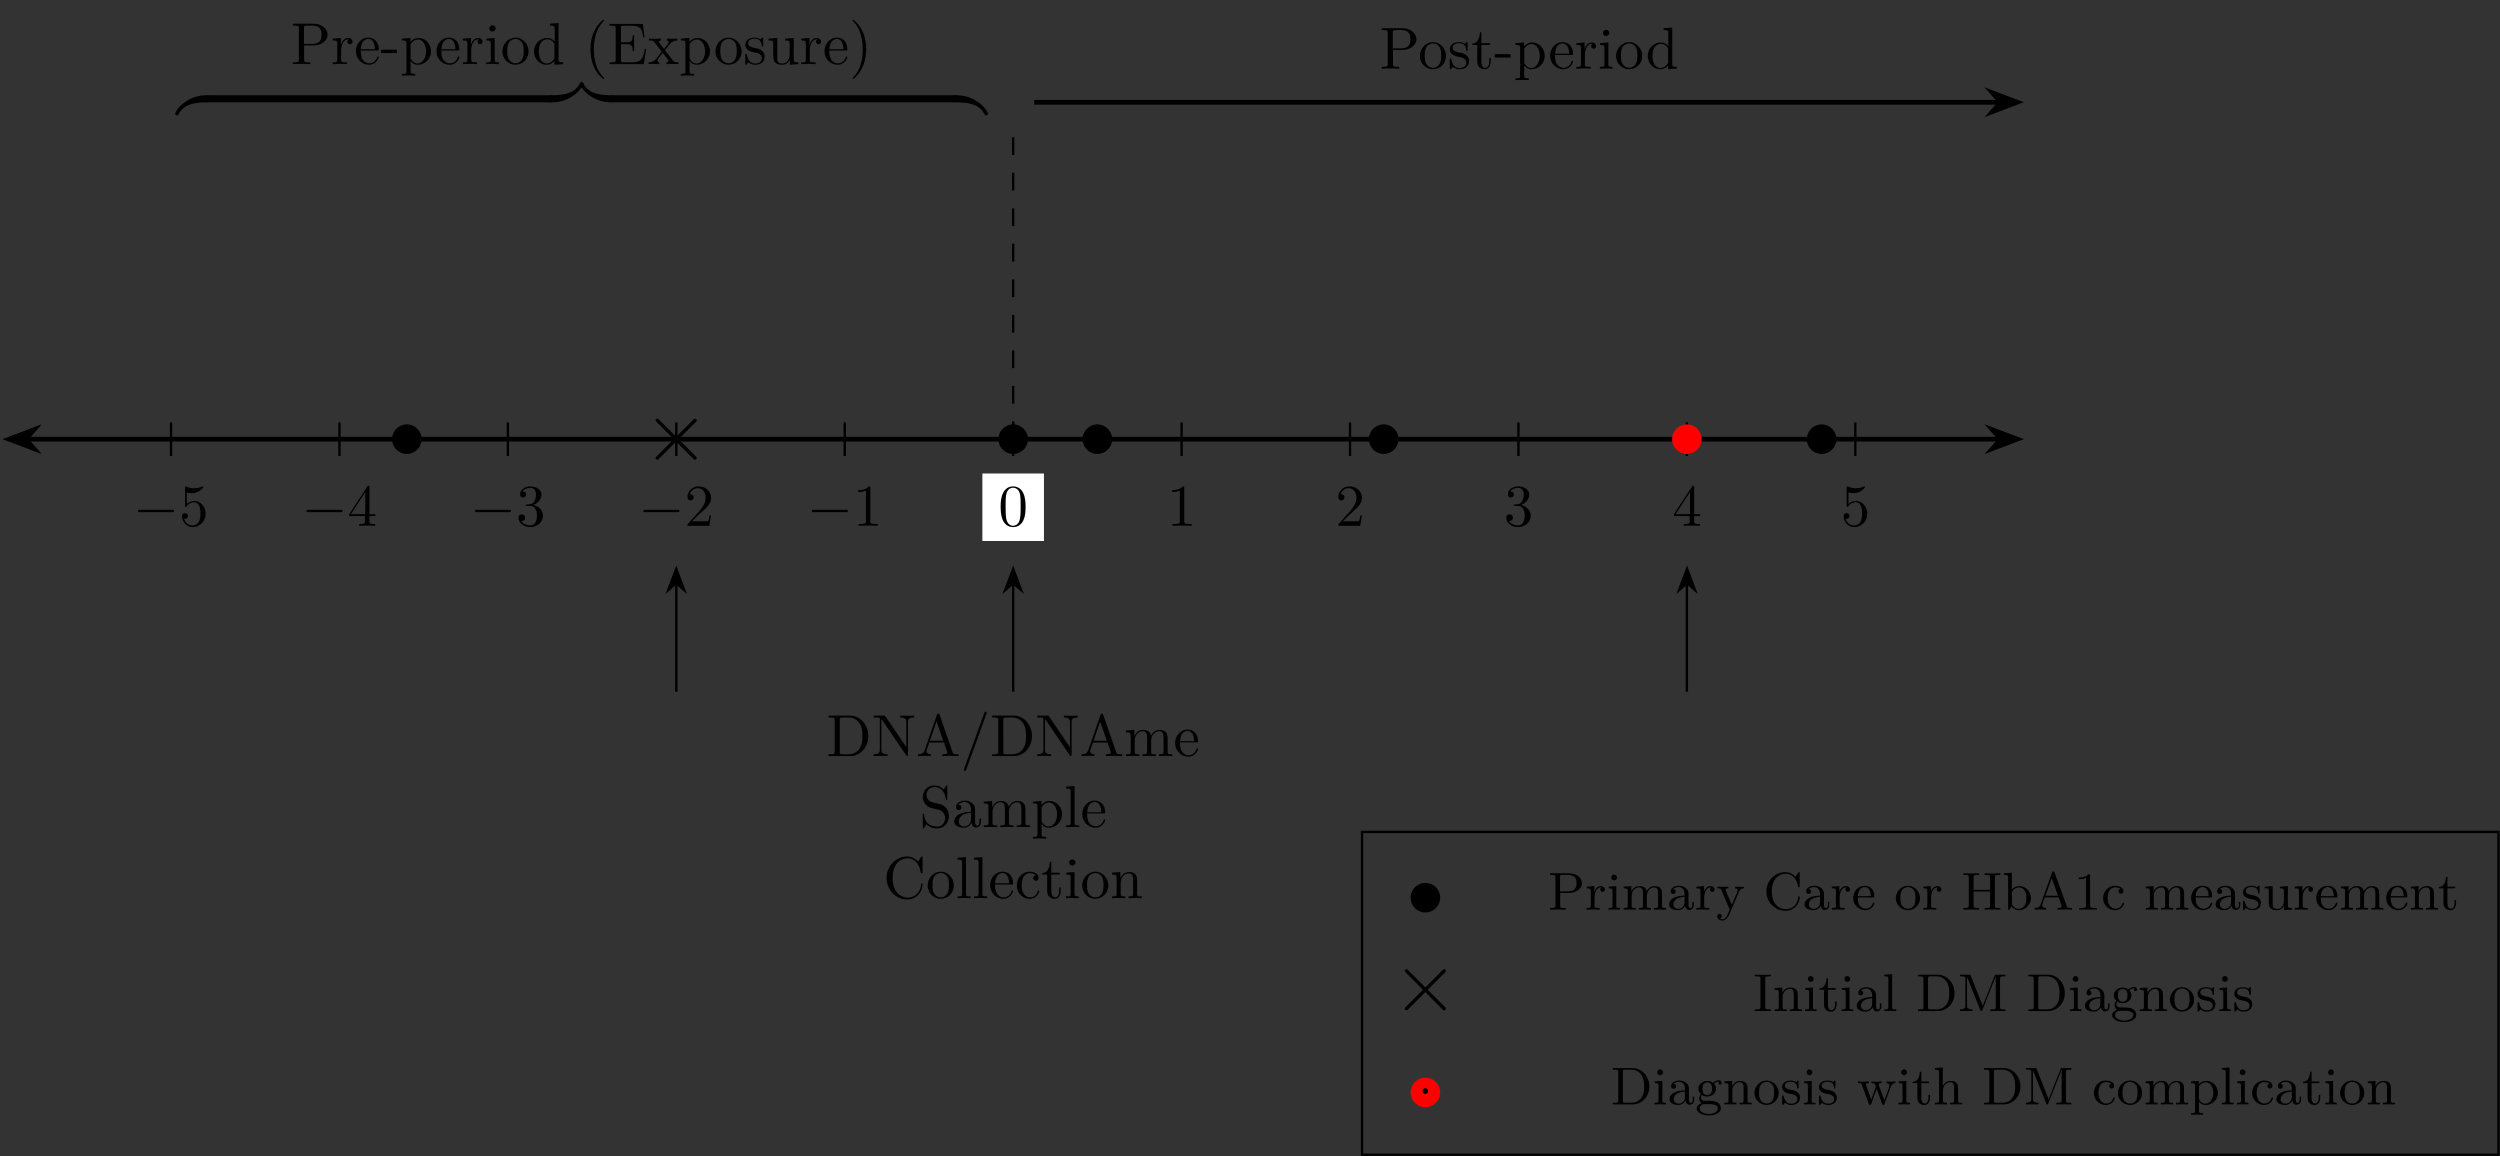 <?xml version="1.0" encoding="UTF-8" standalone="no"?>
<!-- Created with Inkscape (http://www.inkscape.org/) -->

<svg
   version="1.1"
   id="svg1"
   width="560.873"
   height="259.36"
   viewBox="0 0 560.873 259.36"
   xmlns="http://www.w3.org/2000/svg"
   xmlns:svg="http://www.w3.org/2000/svg">
  <rect x="0" y="0" width="560.873" height="259.36" fill="#333333" stroke="none"/>
  <defs
     id="defs1" />
  <g
     id="g1">
    <path
       id="path1"
       d="M -165.97,0 H 165.97"
       style="fill:none;stroke:#000000;stroke-width:0.797;stroke-linecap:butt;stroke-linejoin:miter;stroke-miterlimit:10;stroke-dasharray:none;stroke-opacity:1"
       transform="matrix(1.333,0,0,-1.333,227.303,98.527)" />
    <path
       id="path2"
       d="M 5.44,0 1.287,1.571 2.664,0 1.287,-1.571 Z"
       style="fill:#000000;fill-opacity:1;fill-rule:nonzero;stroke:#000000;stroke-width:0.797;stroke-linecap:butt;stroke-linejoin:miter;stroke-miterlimit:10;stroke-dasharray:none;stroke-opacity:1"
       transform="matrix(-1.333,0,0,1.333,9.295,98.527)" />
    <path
       id="path3"
       d="M 5.44,0 1.287,1.571 2.664,0 1.287,-1.571 Z"
       style="fill:#000000;fill-opacity:1;fill-rule:nonzero;stroke:#000000;stroke-width:0.797;stroke-linecap:butt;stroke-linejoin:miter;stroke-miterlimit:10;stroke-dasharray:none;stroke-opacity:1"
       transform="matrix(1.333,0,0,-1.333,445.31,98.527)" />
    <path
       id="path4"
       d="M 0,0 V 53.15"
       style="fill:none;stroke:#000000;stroke-width:0.399;stroke-linecap:butt;stroke-linejoin:miter;stroke-miterlimit:10;stroke-dasharray:2.989, 2.989;stroke-dashoffset:0;stroke-opacity:1"
       transform="matrix(1.333,0,0,-1.333,227.303,98.527)" />
    <path
       id="path5"
       d="M -4.981,-16.937 V -5.978 h 9.963 v -10.959 z"
       style="fill:#ffffff;fill-opacity:1;fill-rule:nonzero;stroke:#ffffff;stroke-width:0.399;stroke-linecap:butt;stroke-linejoin:miter;stroke-miterlimit:10;stroke-dasharray:none;stroke-opacity:1"
       transform="matrix(1.333,0,0,-1.333,227.303,98.527)" />
    <path
       id="path6"
       d="M -141.734,-2.835 V 2.835"
       style="fill:none;stroke:#000000;stroke-width:0.399;stroke-linecap:butt;stroke-linejoin:miter;stroke-miterlimit:10;stroke-dasharray:none;stroke-opacity:1"
       transform="matrix(1.333,0,0,-1.333,227.303,98.527)" />
    <path
       id="path7"
       d="m 6.562,-2.298 c 0.176,0 0.352,0 0.352,-0.199 0,-0.199 -0.176,-0.199 -0.352,-0.199 h -5.391 c -0.164,0 -0.34,0 -0.34,0.199 0,0.199 0.176,0.199 0.34,0.199 z m 0,0"
       style="fill:#000000;fill-opacity:1;fill-rule:nonzero;stroke:none"
       aria-label="−"
       transform="matrix(1.333,0,0,1.333,29.84,117.963)" />
    <path
       id="path8"
       d="m 4.476,-2.005 c 0,-1.184 -0.82,-2.18 -1.898,-2.18 -0.48,0 -0.902,0.164 -1.266,0.504 v -1.934 c 0.199,0.059 0.527,0.129 0.844,0.129 1.23,0 1.934,-0.914 1.934,-1.043 0,-0.059 -0.035,-0.105 -0.105,-0.105 -0.012,0 -0.035,0 -0.082,0.023 -0.199,0.094 -0.68,0.293 -1.348,0.293 -0.398,0 -0.855,-0.07 -1.324,-0.281 -0.082,-0.023 -0.105,-0.023 -0.129,-0.023 -0.094,0 -0.094,0.082 -0.094,0.234 v 2.953 c 0,0.176 0,0.258 0.141,0.258 0.07,0 0.082,-0.035 0.129,-0.094 0.105,-0.152 0.48,-0.691 1.277,-0.691 0.527,0 0.773,0.457 0.855,0.633 0.152,0.375 0.176,0.762 0.176,1.254 0,0.352 0,0.949 -0.234,1.371 -0.246,0.387 -0.609,0.645 -1.066,0.645 -0.727,0 -1.301,-0.527 -1.465,-1.113 0.023,0.012 0.059,0.012 0.164,0.012 0.328,0 0.504,-0.246 0.504,-0.48 0,-0.246 -0.176,-0.492 -0.504,-0.492 -0.141,0 -0.48,0.07 -0.48,0.527 0,0.855 0.68,1.828 1.793,1.828 1.16,0 2.18,-0.961 2.18,-2.227 z m 0,0"
       style="fill:#000000;fill-opacity:1;fill-rule:nonzero;stroke:none"
       aria-label="5"
       transform="matrix(1.333,0,0,1.333,40.172,117.963)" />
    <path
       id="path9"
       d="M -113.387,-2.835 V 2.835"
       style="fill:none;stroke:#000000;stroke-width:0.399;stroke-linecap:butt;stroke-linejoin:miter;stroke-miterlimit:10;stroke-dasharray:none;stroke-opacity:1"
       transform="matrix(1.333,0,0,-1.333,227.303,98.527)" />
    <path
       id="path10"
       d="m 6.561,-2.298 c 0.176,0 0.352,0 0.352,-0.199 0,-0.199 -0.176,-0.199 -0.352,-0.199 h -5.391 c -0.164,0 -0.34,0 -0.34,0.199 0,0.199 0.176,0.199 0.34,0.199 z m 0,0"
       style="fill:#000000;fill-opacity:1;fill-rule:nonzero;stroke:none"
       aria-label="−"
       transform="matrix(1.333,0,0,1.333,67.635,117.963)" />
    <path
       id="path11"
       d="m 2.928,-1.642 v 0.867 c 0,0.352 -0.023,0.469 -0.762,0.469 H 1.956 v 0.305 c 0.41,-0.035 0.938,-0.035 1.348,-0.035 0.422,0 0.949,0 1.359,0.035 v -0.305 H 4.452 c -0.738,0 -0.762,-0.117 -0.762,-0.469 V -1.642 H 4.686 V -1.958 H 3.69 v -4.523 c 0,-0.199 0,-0.258 -0.152,-0.258 -0.094,0 -0.117,0 -0.199,0.117 l -3.059,4.664 v 0.316 z m 0.059,-0.316 H 0.561 L 2.987,-5.673 Z m 0,0"
       style="fill:#000000;fill-opacity:1;fill-rule:nonzero;stroke:none"
       aria-label="4"
       transform="matrix(1.333,0,0,1.333,77.967,117.963)" />
    <path
       id="path12"
       d="M -85.04,-2.835 V 2.835"
       style="fill:none;stroke:#000000;stroke-width:0.399;stroke-linecap:butt;stroke-linejoin:miter;stroke-miterlimit:10;stroke-dasharray:none;stroke-opacity:1"
       transform="matrix(1.333,0,0,-1.333,227.303,98.527)" />
    <path
       id="path13"
       d="m 6.562,-2.298 c 0.176,0 0.352,0 0.352,-0.199 0,-0.199 -0.176,-0.199 -0.352,-0.199 h -5.391 c -0.164,0 -0.34,0 -0.34,0.199 0,0.199 0.176,0.199 0.34,0.199 z m 0,0"
       style="fill:#000000;fill-opacity:1;fill-rule:nonzero;stroke:none"
       aria-label="−"
       transform="matrix(1.333,0,0,1.333,105.431,117.963)" />
    <path
       id="path14"
       d="m 2.894,-3.505 c 0.809,-0.27 1.395,-0.973 1.395,-1.758 0,-0.82 -0.879,-1.371 -1.84,-1.371 -1.008,0 -1.758,0.598 -1.758,1.348 0,0.34 0.211,0.527 0.504,0.527 0.305,0 0.504,-0.223 0.504,-0.516 0,-0.492 -0.469,-0.492 -0.609,-0.492 0.305,-0.492 0.961,-0.621 1.324,-0.621 0.41,0 0.949,0.223 0.949,1.113 0,0.129 -0.012,0.703 -0.27,1.137 -0.305,0.48 -0.645,0.516 -0.891,0.516 -0.082,0.012 -0.316,0.035 -0.387,0.035 -0.082,0.012 -0.152,0.023 -0.152,0.117 0,0.117 0.07,0.117 0.234,0.117 h 0.445 c 0.809,0 1.184,0.668 1.184,1.652 0,1.348 -0.691,1.641 -1.125,1.641 -0.434,0 -1.172,-0.176 -1.523,-0.762 0.352,0.059 0.656,-0.164 0.656,-0.539 0,-0.363 -0.27,-0.562 -0.562,-0.562 -0.234,0 -0.551,0.141 -0.551,0.574 0,0.914 0.926,1.57 2.004,1.57 1.219,0 2.121,-0.914 2.121,-1.922 0,-0.82 -0.621,-1.594 -1.652,-1.805 z m 0,0"
       style="fill:#000000;fill-opacity:1;fill-rule:nonzero;stroke:none"
       aria-label="3"
       transform="matrix(1.333,0,0,1.333,115.763,117.963)" />
    <path
       id="path15"
       d="M -56.694,-2.835 V 2.835"
       style="fill:none;stroke:#000000;stroke-width:0.399;stroke-linecap:butt;stroke-linejoin:miter;stroke-miterlimit:10;stroke-dasharray:none;stroke-opacity:1"
       transform="matrix(1.333,0,0,-1.333,227.303,98.527)" />
    <path
       id="path16"
       d="m 6.563,-2.298 c 0.176,0 0.352,0 0.352,-0.199 0,-0.199 -0.176,-0.199 -0.352,-0.199 h -5.391 c -0.164,0 -0.34,0 -0.34,0.199 0,0.199 0.176,0.199 0.34,0.199 z m 0,0"
       style="fill:#000000;fill-opacity:1;fill-rule:nonzero;stroke:none"
       aria-label="−"
       transform="matrix(1.333,0,0,1.333,143.225,117.963)" />
    <path
       id="path17"
       d="M 1.267,-0.763 2.321,-1.794 c 1.559,-1.371 2.156,-1.91 2.156,-2.906 0,-1.137 -0.902,-1.934 -2.121,-1.934 -1.125,0 -1.852,0.914 -1.852,1.805 0,0.551 0.492,0.551 0.527,0.551 0.164,0 0.516,-0.117 0.516,-0.527 0,-0.258 -0.188,-0.516 -0.527,-0.516 -0.082,0 -0.105,0 -0.129,0.012 0.223,-0.645 0.762,-1.02 1.336,-1.02 0.914,0 1.336,0.809 1.336,1.629 0,0.797 -0.492,1.582 -1.043,2.203 L 0.61,-0.365 C 0.505,-0.259 0.505,-0.236 0.505,-0.001 H 4.196 l 0.281,-1.734 H 4.22 c -0.047,0.305 -0.117,0.738 -0.211,0.891 -0.07,0.082 -0.727,0.082 -0.949,0.082 z m 0,0"
       style="fill:#000000;fill-opacity:1;fill-rule:nonzero;stroke:none"
       aria-label="2"
       transform="matrix(1.333,0,0,1.333,153.557,117.963)" />
    <path
       id="path18"
       d="M -28.347,-2.835 V 2.835"
       style="fill:none;stroke:#000000;stroke-width:0.399;stroke-linecap:butt;stroke-linejoin:miter;stroke-miterlimit:10;stroke-dasharray:none;stroke-opacity:1"
       transform="matrix(1.333,0,0,-1.333,227.303,98.527)" />
    <path
       id="path19"
       d="m 6.561,-2.298 c 0.176,0 0.352,0 0.352,-0.199 0,-0.199 -0.176,-0.199 -0.352,-0.199 h -5.391 c -0.164,0 -0.34,0 -0.34,0.199 0,0.199 0.176,0.199 0.34,0.199 z m 0,0"
       style="fill:#000000;fill-opacity:1;fill-rule:nonzero;stroke:none"
       aria-label="−"
       transform="matrix(1.333,0,0,1.333,181.021,117.963)" />
    <path
       id="path20"
       d="m 2.929,-6.376 c 0,-0.234 0,-0.258 -0.234,-0.258 -0.609,0.633 -1.488,0.633 -1.805,0.633 v 0.316 c 0.199,0 0.785,0 1.301,-0.258 v 5.156 c 0,0.352 -0.035,0.48 -0.926,0.48 H 0.949 v 0.305 C 1.3,-0.036 2.156,-0.036 2.554,-0.036 c 0.398,0 1.266,0 1.617,0.035 v -0.305 H 3.855 c -0.902,0 -0.926,-0.117 -0.926,-0.48 z m 0,0"
       style="fill:#000000;fill-opacity:1;fill-rule:nonzero;stroke:none"
       aria-label="1"
       transform="matrix(1.333,0,0,1.333,191.352,117.963)" />
    <path
       id="path21"
       d="M 0,-2.835 V 2.835"
       style="fill:none;stroke:#000000;stroke-width:0.399;stroke-linecap:butt;stroke-linejoin:miter;stroke-miterlimit:10;stroke-dasharray:none;stroke-opacity:1"
       transform="matrix(1.333,0,0,-1.333,227.303,98.527)" />
    <path
       id="path22"
       d="m 4.581,-3.189 c 0,-0.797 -0.047,-1.594 -0.398,-2.332 -0.457,-0.961 -1.277,-1.113 -1.688,-1.113 -0.598,0 -1.336,0.258 -1.734,1.184 -0.328,0.691 -0.375,1.465 -0.375,2.262 0,0.75 0.047,1.641 0.445,2.402 0.434,0.809 1.16,1.008 1.652,1.008 0.539,0 1.289,-0.211 1.734,-1.16 C 4.535,-1.63 4.581,-2.404 4.581,-3.189 Z m -2.098,3.188 c -0.387,0 -0.984,-0.246 -1.16,-1.207 -0.105,-0.598 -0.105,-1.512 -0.105,-2.098 0,-0.645 0,-1.301 0.082,-1.84 0.188,-1.184 0.926,-1.266 1.184,-1.266 0.328,0 0.984,0.176 1.172,1.16 0.094,0.562 0.094,1.312 0.094,1.945 0,0.75 0,1.418 -0.105,2.062 -0.152,0.938 -0.715,1.242 -1.16,1.242 z m 0,0"
       style="fill:#000000;fill-opacity:1;fill-rule:nonzero;stroke:none"
       aria-label="0"
       transform="matrix(1.333,0,0,1.333,223.981,117.963)" />
    <path
       id="path23"
       d="M 28.347,-2.835 V 2.835"
       style="fill:none;stroke:#000000;stroke-width:0.399;stroke-linecap:butt;stroke-linejoin:miter;stroke-miterlimit:10;stroke-dasharray:none;stroke-opacity:1"
       transform="matrix(1.333,0,0,-1.333,227.303,98.527)" />
    <path
       id="path24"
       d="m 2.93,-6.376 c 0,-0.234 0,-0.258 -0.234,-0.258 -0.609,0.633 -1.488,0.633 -1.805,0.633 v 0.316 c 0.199,0 0.785,0 1.301,-0.258 v 5.156 c 0,0.352 -0.035,0.48 -0.926,0.48 H 0.949 v 0.305 C 1.301,-0.036 2.156,-0.036 2.555,-0.036 c 0.398,0 1.266,0 1.617,0.035 v -0.305 H 3.855 c -0.902,0 -0.926,-0.117 -0.926,-0.48 z m 0,0"
       style="fill:#000000;fill-opacity:1;fill-rule:nonzero;stroke:none"
       aria-label="1"
       transform="matrix(1.333,0,0,1.333,261.777,117.963)" />
    <path
       id="path25"
       d="M 56.694,-2.835 V 2.835"
       style="fill:none;stroke:#000000;stroke-width:0.399;stroke-linecap:butt;stroke-linejoin:miter;stroke-miterlimit:10;stroke-dasharray:none;stroke-opacity:1"
       transform="matrix(1.333,0,0,-1.333,227.303,98.527)" />
    <path
       id="path26"
       d="M 1.264,-0.763 2.319,-1.794 c 1.559,-1.371 2.156,-1.91 2.156,-2.906 0,-1.137 -0.902,-1.934 -2.121,-1.934 -1.125,0 -1.852,0.914 -1.852,1.805 0,0.551 0.492,0.551 0.527,0.551 0.164,0 0.516,-0.117 0.516,-0.527 0,-0.258 -0.188,-0.516 -0.527,-0.516 -0.082,0 -0.105,0 -0.129,0.012 0.223,-0.645 0.762,-1.02 1.336,-1.02 0.914,0 1.336,0.809 1.336,1.629 0,0.797 -0.492,1.582 -1.043,2.203 L 0.608,-0.365 C 0.503,-0.259 0.503,-0.236 0.503,-0.001 H 4.194 l 0.281,-1.734 H 4.217 c -0.047,0.305 -0.117,0.738 -0.211,0.891 -0.07,0.082 -0.727,0.082 -0.949,0.082 z m 0,0"
       style="fill:#000000;fill-opacity:1;fill-rule:nonzero;stroke:none"
       aria-label="2"
       transform="matrix(1.333,0,0,1.333,299.572,117.963)" />
    <path
       id="path27"
       d="M 85.04,-2.835 V 2.835"
       style="fill:none;stroke:#000000;stroke-width:0.399;stroke-linecap:butt;stroke-linejoin:miter;stroke-miterlimit:10;stroke-dasharray:none;stroke-opacity:1"
       transform="matrix(1.333,0,0,-1.333,227.303,98.527)" />
    <path
       id="path28"
       d="m 2.894,-3.505 c 0.809,-0.27 1.395,-0.973 1.395,-1.758 0,-0.82 -0.879,-1.371 -1.84,-1.371 -1.008,0 -1.758,0.598 -1.758,1.348 0,0.34 0.211,0.527 0.504,0.527 0.305,0 0.504,-0.223 0.504,-0.516 0,-0.492 -0.469,-0.492 -0.609,-0.492 0.305,-0.492 0.961,-0.621 1.324,-0.621 0.41,0 0.949,0.223 0.949,1.113 0,0.129 -0.012,0.703 -0.27,1.137 -0.305,0.48 -0.645,0.516 -0.891,0.516 -0.082,0.012 -0.316,0.035 -0.387,0.035 -0.082,0.012 -0.152,0.023 -0.152,0.117 0,0.117 0.07,0.117 0.234,0.117 h 0.445 c 0.809,0 1.184,0.668 1.184,1.652 0,1.348 -0.691,1.641 -1.125,1.641 -0.434,0 -1.172,-0.176 -1.523,-0.762 0.352,0.059 0.656,-0.164 0.656,-0.539 0,-0.363 -0.27,-0.562 -0.563,-0.562 -0.234,0 -0.551,0.141 -0.551,0.574 0,0.914 0.926,1.57 2.004,1.57 1.219,0 2.121,-0.914 2.121,-1.922 0,-0.82 -0.621,-1.594 -1.652,-1.805 z m 0,0"
       style="fill:#000000;fill-opacity:1;fill-rule:nonzero;stroke:none"
       aria-label="3"
       transform="matrix(1.333,0,0,1.333,337.368,117.963)" />
    <path
       id="path29"
       d="M 113.387,-2.835 V 2.835"
       style="fill:none;stroke:#000000;stroke-width:0.399;stroke-linecap:butt;stroke-linejoin:miter;stroke-miterlimit:10;stroke-dasharray:none;stroke-opacity:1"
       transform="matrix(1.333,0,0,-1.333,227.303,98.527)" />
    <path
       id="path30"
       d="m 2.931,-1.642 v 0.867 c 0,0.352 -0.023,0.469 -0.762,0.469 H 1.958 v 0.305 c 0.41,-0.035 0.938,-0.035 1.348,-0.035 0.422,0 0.949,0 1.359,0.035 v -0.305 H 4.454 c -0.738,0 -0.762,-0.117 -0.762,-0.469 V -1.642 H 4.689 V -1.958 H 3.692 v -4.523 c 0,-0.199 0,-0.258 -0.152,-0.258 -0.094,0 -0.117,0 -0.199,0.117 l -3.059,4.664 v 0.316 z m 0.059,-0.316 H 0.564 L 2.989,-5.673 Z m 0,0"
       style="fill:#000000;fill-opacity:1;fill-rule:nonzero;stroke:none"
       aria-label="4"
       transform="matrix(1.333,0,0,1.333,375.163,117.963)" />
    <path
       id="path31"
       d="M 141.734,-2.835 V 2.835"
       style="fill:none;stroke:#000000;stroke-width:0.399;stroke-linecap:butt;stroke-linejoin:miter;stroke-miterlimit:10;stroke-dasharray:none;stroke-opacity:1"
       transform="matrix(1.333,0,0,-1.333,227.303,98.527)" />
    <path
       id="path32"
       d="m 4.475,-2.005 c 0,-1.184 -0.82,-2.18 -1.898,-2.18 -0.48,0 -0.902,0.164 -1.266,0.504 v -1.934 c 0.199,0.059 0.527,0.129 0.844,0.129 1.23,0 1.934,-0.914 1.934,-1.043 0,-0.059 -0.035,-0.105 -0.105,-0.105 -0.012,0 -0.035,0 -0.082,0.023 -0.199,0.094 -0.68,0.293 -1.348,0.293 -0.398,0 -0.855,-0.07 -1.324,-0.281 -0.082,-0.023 -0.105,-0.023 -0.129,-0.023 -0.094,0 -0.094,0.082 -0.094,0.234 v 2.953 c 0,0.176 0,0.258 0.141,0.258 0.07,0 0.082,-0.035 0.129,-0.094 0.105,-0.152 0.48,-0.691 1.277,-0.691 0.527,0 0.773,0.457 0.855,0.633 0.152,0.375 0.176,0.762 0.176,1.254 0,0.352 0,0.949 -0.234,1.371 -0.246,0.387 -0.609,0.645 -1.066,0.645 -0.727,0 -1.301,-0.527 -1.465,-1.113 0.023,0.012 0.059,0.012 0.164,0.012 0.328,0 0.504,-0.246 0.504,-0.48 0,-0.246 -0.176,-0.492 -0.504,-0.492 -0.141,0 -0.48,0.07 -0.48,0.527 0,0.855 0.68,1.828 1.793,1.828 1.16,0 2.18,-0.961 2.18,-2.227 z m 0,0"
       style="fill:#000000;fill-opacity:1;fill-rule:nonzero;stroke:none"
       aria-label="5"
       transform="matrix(1.333,0,0,1.333,412.959,117.963)" />
    <path
       id="path33"
       d="m -140.47,54.662 c 0.747,1.494 2.223,2.027 4.714,2.027 0.789,0 0.789,1.196 0,1.196 -2.491,0 -4.502,-1.46 -5.249,-2.955 -0.176,-0.353 0.358,-0.62 0.535,-0.267"
       style="fill:#000000;fill-opacity:1;fill-rule:nonzero;stroke:none"
       transform="matrix(1.333,0,0,-1.333,227.303,98.527)" />
    <path
       id="path34"
       d="m -72.906,59.91 c -0.747,-1.494 -2.223,-2.027 -4.714,-2.027 -0.789,0 -0.789,-1.196 0,-1.196 2.491,0 4.502,1.46 5.249,2.955 0.176,0.353 -0.358,0.62 -0.535,0.267"
       style="fill:#000000;fill-opacity:1;fill-rule:nonzero;stroke:none"
       transform="matrix(1.333,0,0,-1.333,227.303,98.527)" />
    <path
       id="path35"
       d="m -135.756,57.286 h 58.136"
       style="fill:none;stroke:#000000;stroke-width:1.196;stroke-linecap:butt;stroke-linejoin:miter;stroke-miterlimit:10;stroke-dasharray:none;stroke-opacity:1"
       transform="matrix(1.333,0,0,-1.333,227.303,98.527)" />
    <path
       id="path36"
       d="m -72.906,59.643 c 0.747,-1.494 2.758,-2.955 5.249,-2.955 0.789,0 0.789,1.196 0,1.196 -2.491,0 -3.967,0.532 -4.714,2.027 -0.176,0.353 -0.711,0.086 -0.535,-0.267"
       style="fill:#000000;fill-opacity:1;fill-rule:nonzero;stroke:none"
       transform="matrix(1.333,0,0,-1.333,227.303,98.527)" />
    <path
       id="path37"
       d="m -4.272,54.929 c -0.747,1.494 -2.758,2.955 -5.249,2.955 -0.789,0 -0.789,-1.196 0,-1.196 2.491,0 3.967,-0.532 4.714,-2.027 0.176,-0.353 0.711,-0.086 0.535,0.267"
       style="fill:#000000;fill-opacity:1;fill-rule:nonzero;stroke:none"
       transform="matrix(1.333,0,0,-1.333,227.303,98.527)" />
    <path
       id="path38"
       d="M -67.657,57.286 H -9.521"
       style="fill:none;stroke:#000000;stroke-width:1.196;stroke-linecap:butt;stroke-linejoin:miter;stroke-miterlimit:10;stroke-dasharray:none;stroke-opacity:1"
       transform="matrix(1.333,0,0,-1.333,227.303,98.527)" />
    <path
       id="path39"
       d="m 6.212,-4.945 c 0,-0.984 -0.984,-1.863 -2.344,-1.863 H 0.353 v 0.316 H 0.587 c 0.773,0 0.785,0.105 0.785,0.469 v 5.25 c 0,0.352 -0.012,0.469 -0.785,0.469 H 0.353 V -3.125e-5 C 0.704,-0.035 1.431,-0.035 1.817,-0.035 c 0.375,0 1.125,0 1.477,0.035 v -0.305 H 3.048 c -0.762,0 -0.785,-0.117 -0.785,-0.469 V -3.152 h 1.688 C 5.146,-3.152 6.212,-3.949 6.212,-4.945 Z m -1.02,0 c 0,0.457 0,1.535 -1.582,1.535 H 2.228 v -2.684 c 0,-0.328 0.023,-0.398 0.492,-0.398 h 0.891 c 1.582,0 1.582,1.055 1.582,1.547 z m 5.212,1.148 c 0,-0.316 -0.305,-0.609 -0.727,-0.609 -0.738,0 -1.09,0.668 -1.23,1.102 v -1.102 l -1.383,0.117 v 0.305 c 0.691,0 0.773,0.07 0.773,0.562 V -0.762 c 0,0.457 -0.105,0.457 -0.773,0.457 V -3.125e-5 L 8.201,-0.035 c 0.398,0 0.867,0 1.266,0.035 v -0.305 H 9.256 c -0.738,0 -0.762,-0.117 -0.762,-0.469 V -2.309 c 0,-0.984 0.422,-1.875 1.184,-1.875 0.059,0 0.082,0 0.105,0.012 -0.035,0.012 -0.234,0.129 -0.234,0.387 0,0.281 0.211,0.434 0.434,0.434 0.176,0 0.422,-0.129 0.422,-0.445 z m 4.421,2.613 c 0,-0.105 -0.082,-0.117 -0.129,-0.117 -0.094,0 -0.117,0.059 -0.129,0.141 -0.352,1.02 -1.254,1.02 -1.348,1.02 -0.504,0 -0.902,-0.293 -1.125,-0.668 -0.305,-0.48 -0.305,-1.137 -0.305,-1.488 h 2.789 c 0.211,0 0.246,0 0.246,-0.211 0,-0.984 -0.539,-1.957 -1.781,-1.957 -1.16,0 -2.074,1.031 -2.074,2.273 0,1.336 1.043,2.297 2.191,2.297 1.219,0 1.664,-1.102 1.664,-1.289 z m -0.656,-1.324 h -2.367 c 0.059,-1.488 0.902,-1.734 1.242,-1.734 1.02,0 1.125,1.348 1.125,1.734 z m 3.697,0.645 v -0.574 h -2.648 v 0.574 z m 5.757,-0.293 c 0,-1.266 -0.973,-2.25 -2.086,-2.25 -0.773,0 -1.195,0.445 -1.395,0.656 v -0.656 l -1.43,0.117 v 0.305 c 0.703,0 0.773,0.059 0.773,0.492 v 4.664 c 0,0.457 -0.105,0.457 -0.773,0.457 v 0.305 l 1.113,-0.035 1.125,0.035 V 1.629 c -0.668,0 -0.773,0 -0.773,-0.457 v -1.758 c 0.047,0.152 0.469,0.691 1.219,0.691 1.184,0 2.227,-0.973 2.227,-2.262 z m -0.832,0 c 0,1.207 -0.691,2.051 -1.43,2.051 -0.398,0 -0.773,-0.199 -1.043,-0.609 C 20.178,-0.926 20.178,-0.938 20.178,-1.137 v -2.215 c 0.281,-0.516 0.773,-0.797 1.277,-0.797 0.727,0 1.336,0.867 1.336,1.992 z m 5.596,0.973 c 0,-0.105 -0.082,-0.117 -0.129,-0.117 -0.094,0 -0.117,0.059 -0.129,0.141 -0.352,1.02 -1.254,1.02 -1.348,1.02 -0.504,0 -0.902,-0.293 -1.125,-0.668 -0.305,-0.48 -0.305,-1.137 -0.305,-1.488 h 2.789 c 0.211,0 0.246,0 0.246,-0.211 0,-0.984 -0.539,-1.957 -1.781,-1.957 -1.16,0 -2.074,1.031 -2.074,2.273 0,1.336 1.043,2.297 2.191,2.297 1.219,0 1.664,-1.102 1.664,-1.289 z m -0.656,-1.324 h -2.367 c 0.059,-1.488 0.902,-1.734 1.242,-1.734 1.02,0 1.125,1.348 1.125,1.734 z m 4.564,-1.289 c 0,-0.316 -0.305,-0.609 -0.727,-0.609 -0.738,0 -1.09,0.668 -1.23,1.102 v -1.102 l -1.383,0.117 v 0.305 c 0.691,0 0.773,0.07 0.773,0.562 V -0.762 c 0,0.457 -0.105,0.457 -0.773,0.457 v 0.305 l 1.137,-0.035 c 0.398,0 0.867,0 1.266,0.035 v -0.305 H 31.147 c -0.738,0 -0.762,-0.117 -0.762,-0.469 V -2.309 c 0,-0.984 0.422,-1.875 1.184,-1.875 0.059,0 0.082,0 0.105,0.012 -0.035,0.012 -0.234,0.129 -0.234,0.387 0,0.281 0.211,0.434 0.434,0.434 0.176,0 0.422,-0.129 0.422,-0.445 z m 2.745,3.797 v -0.305 c -0.656,0 -0.703,-0.059 -0.703,-0.445 V -4.406 l -1.395,0.117 v 0.305 c 0.656,0 0.738,0.059 0.738,0.551 v 2.672 c 0,0.457 -0.105,0.457 -0.773,0.457 v 0.305 l 1.102,-0.035 c 0.34,0 0.691,0.023 1.031,0.035 z M 34.489,-6.012 c 0,-0.27 -0.223,-0.527 -0.527,-0.527 -0.34,0 -0.539,0.27 -0.539,0.527 0,0.27 0.234,0.527 0.527,0.527 0.34,0 0.539,-0.281 0.539,-0.527 z m 5.546,3.879 c 0,-1.277 -0.996,-2.332 -2.191,-2.332 -1.254,0 -2.215,1.09 -2.215,2.332 0,1.289 1.031,2.238 2.203,2.238 1.207,0 2.203,-0.973 2.203,-2.238 z M 39.215,-2.215 c 0,0.363 0,0.902 -0.223,1.336 -0.223,0.445 -0.656,0.738 -1.148,0.738 -0.434,0 -0.867,-0.211 -1.137,-0.668 -0.258,-0.434 -0.258,-1.043 -0.258,-1.406 0,-0.387 0,-0.926 0.246,-1.359 0.27,-0.457 0.738,-0.668 1.137,-0.668 0.434,0 0.867,0.223 1.125,0.645 0.258,0.434 0.258,1.008 0.258,1.383 z m 6.642,2.215 v -0.305 c -0.703,0 -0.773,-0.07 -0.773,-0.562 V -6.914 l -1.441,0.105 v 0.316 c 0.703,0 0.785,0.07 0.785,0.551 v 2.156 c -0.293,-0.363 -0.727,-0.621 -1.266,-0.621 -1.172,0 -2.215,0.984 -2.215,2.262 0,1.266 0.973,2.25 2.109,2.25 0.645,0 1.09,-0.34 1.336,-0.656 v 0.656 z M 44.392,-1.172 c 0,0.176 0,0.199 -0.105,0.363 -0.305,0.48 -0.75,0.703 -1.184,0.703 -0.445,0 -0.797,-0.258 -1.043,-0.645 -0.258,-0.41 -0.293,-0.973 -0.293,-1.383 0,-0.363 0.023,-0.961 0.316,-1.418 0.211,-0.305 0.586,-0.633 1.125,-0.633 0.352,0 0.762,0.152 1.078,0.598 0.105,0.164 0.105,0.188 0.105,0.363 z m 8.367,3.562 c 0,-0.035 0,-0.047 -0.164,-0.223 C 51.353,0.914 51.025,-0.961 51.025,-2.496 c 0,-1.723 0.387,-3.457 1.605,-4.711 0.129,-0.117 0.129,-0.129 0.129,-0.164 0,-0.07 -0.035,-0.105 -0.094,-0.105 -0.105,0 -0.996,0.68 -1.582,1.945 -0.516,1.102 -0.633,2.203 -0.633,3.035 0,0.785 0.117,1.992 0.656,3.117 0.598,1.219 1.453,1.875 1.559,1.875 0.059,0 0.094,-0.035 0.094,-0.105 z m 7.072,-4.957 h -0.246 c -0.246,1.535 -0.48,2.262 -2.191,2.262 h -1.324 c -0.469,0 -0.492,-0.07 -0.492,-0.398 V -3.363 h 0.902 c 0.961,0 1.078,0.316 1.078,1.16 h 0.246 V -4.84 h -0.246 c 0,0.855 -0.117,1.16 -1.078,1.16 h -0.902 v -2.391 c 0,-0.328 0.023,-0.398 0.492,-0.398 h 1.289 c 1.523,0 1.793,0.551 1.945,1.934 h 0.246 l -0.27,-2.238 h -5.613 v 0.305 h 0.234 c 0.773,0 0.797,0.117 0.797,0.469 v 5.227 c 0,0.352 -0.023,0.469 -0.797,0.469 h -0.234 v 0.305 h 5.754 z m 5.438,2.566 v -0.305 c -0.539,0 -0.727,-0.023 -0.949,-0.316 l -1.336,-1.723 c 0.293,-0.375 0.68,-0.867 0.914,-1.125 0.316,-0.352 0.715,-0.504 1.184,-0.516 v -0.305 c -0.258,0.012 -0.551,0.023 -0.809,0.023 -0.305,0 -0.832,-0.023 -0.961,-0.023 v 0.305 c 0.211,0.023 0.293,0.152 0.293,0.305 0,0.164 -0.105,0.293 -0.152,0.352 l -0.621,0.773 -0.773,-0.996 c -0.094,-0.105 -0.094,-0.129 -0.094,-0.188 0,-0.152 0.152,-0.234 0.352,-0.246 v -0.305 l -1.078,0.023 c -0.211,0 -0.68,-0.012 -0.949,-0.023 v 0.305 c 0.703,0 0.715,0.012 1.184,0.609 l 0.984,1.277 c -0.469,0.598 -0.469,0.621 -0.938,1.195 -0.48,0.574 -1.066,0.598 -1.277,0.598 v 0.305 c 0.258,-0.023 0.574,-0.035 0.832,-0.035 l 0.949,0.035 v -0.305 c -0.223,-0.035 -0.293,-0.164 -0.293,-0.316 0,-0.211 0.293,-0.539 0.891,-1.266 l 0.762,0.996 c 0.082,0.117 0.211,0.27 0.211,0.328 0,0.094 -0.094,0.246 -0.363,0.258 v 0.305 l 1.078,-0.035 c 0.27,0 0.656,0.012 0.961,0.035 z m 5.309,-2.156 c 0,-1.266 -0.973,-2.25 -2.086,-2.25 -0.773,0 -1.195,0.445 -1.395,0.656 v -0.656 l -1.43,0.117 v 0.305 c 0.703,0 0.773,0.059 0.773,0.492 v 4.664 c 0,0.457 -0.105,0.457 -0.773,0.457 v 0.305 l 1.113,-0.035 1.125,0.035 V 1.629 c -0.668,0 -0.773,0 -0.773,-0.457 v -1.758 c 0.047,0.152 0.469,0.691 1.219,0.691 1.184,0 2.227,-0.973 2.227,-2.262 z m -0.832,0 c 0,1.207 -0.691,2.051 -1.43,2.051 -0.398,0 -0.773,-0.199 -1.043,-0.609 -0.141,-0.211 -0.141,-0.223 -0.141,-0.422 v -2.215 c 0.281,-0.516 0.773,-0.797 1.277,-0.797 0.727,0 1.336,0.867 1.336,1.992 z m 6.146,0.023 c 0,-1.277 -0.996,-2.332 -2.191,-2.332 -1.254,0 -2.215,1.09 -2.215,2.332 0,1.289 1.031,2.238 2.203,2.238 1.207,0 2.203,-0.973 2.203,-2.238 z m -0.82,-0.082 c 0,0.363 0,0.902 -0.223,1.336 -0.223,0.445 -0.656,0.738 -1.148,0.738 -0.434,0 -0.867,-0.211 -1.137,-0.668 -0.258,-0.434 -0.258,-1.043 -0.258,-1.406 0,-0.387 0,-0.926 0.246,-1.359 0.27,-0.457 0.738,-0.668 1.137,-0.668 0.434,0 0.867,0.223 1.125,0.645 0.258,0.434 0.258,1.008 0.258,1.383 z m 4.699,0.938 c 0,-0.527 -0.293,-0.82 -0.422,-0.949 C 79.021,-2.543 78.634,-2.625 78.212,-2.695 c -0.551,-0.117 -1.219,-0.246 -1.219,-0.82 0,-0.352 0.258,-0.762 1.113,-0.762 1.102,0 1.148,0.902 1.172,1.207 0,0.094 0.117,0.094 0.117,0.094 0.129,0 0.129,-0.047 0.129,-0.246 v -0.996 c 0,-0.176 0,-0.246 -0.117,-0.246 -0.047,0 -0.07,0 -0.199,0.117 -0.023,0.047 -0.129,0.129 -0.164,0.164 -0.375,-0.281 -0.785,-0.281 -0.938,-0.281 -1.219,0 -1.594,0.668 -1.594,1.23 0,0.34 0.164,0.621 0.434,0.844 0.316,0.258 0.598,0.316 1.312,0.457 0.223,0.035 1.031,0.199 1.031,0.914 0,0.516 -0.352,0.914 -1.125,0.914 -0.832,0 -1.195,-0.574 -1.383,-1.418 -0.035,-0.129 -0.035,-0.176 -0.141,-0.176 -0.129,0 -0.129,0.07 -0.129,0.258 v 1.312 c 0,0.164 0,0.234 0.105,0.234 0.059,0 0.07,0 0.258,-0.199 0.012,-0.012 0.012,-0.035 0.199,-0.223 0.434,0.422 0.879,0.422 1.09,0.422 1.148,0 1.605,-0.668 1.605,-1.383 z m 5.672,1.277 v -0.305 c -0.703,0 -0.785,-0.07 -0.785,-0.562 V -4.406 l -1.453,0.117 v 0.305 c 0.691,0 0.773,0.07 0.773,0.562 v 1.77 c 0,0.867 -0.48,1.547 -1.207,1.547 -0.832,0 -0.879,-0.469 -0.879,-0.996 v -3.305 l -1.465,0.117 v 0.305 c 0.785,0 0.785,0.035 0.785,0.914 v 1.5 c 0,0.773 0,1.676 1.512,1.676 0.551,0 0.996,-0.27 1.277,-0.891 v 0.891 z m 3.826,-3.797 c 0,-0.316 -0.305,-0.609 -0.727,-0.609 -0.738,0 -1.09,0.668 -1.23,1.102 v -1.102 l -1.383,0.117 v 0.305 c 0.691,0 0.773,0.07 0.773,0.562 V -0.762 c 0,0.457 -0.105,0.457 -0.773,0.457 v 0.305 l 1.137,-0.035 c 0.398,0 0.867,0 1.266,0.035 v -0.305 h -0.211 c -0.738,0 -0.762,-0.117 -0.762,-0.469 V -2.309 c 0,-0.984 0.422,-1.875 1.184,-1.875 0.059,0 0.082,0 0.105,0.012 -0.035,0.012 -0.234,0.129 -0.234,0.387 0,0.281 0.211,0.434 0.434,0.434 0.176,0 0.422,-0.129 0.422,-0.445 z m 4.421,2.613 c 0,-0.105 -0.082,-0.117 -0.129,-0.117 -0.094,0 -0.117,0.059 -0.129,0.141 -0.352,1.02 -1.254,1.02 -1.348,1.02 -0.504,0 -0.902,-0.293 -1.125,-0.668 -0.305,-0.48 -0.305,-1.137 -0.305,-1.488 h 2.789 c 0.211,0 0.246,0 0.246,-0.211 0,-0.984 -0.539,-1.957 -1.781,-1.957 -1.16,0 -2.074,1.031 -2.074,2.273 0,1.336 1.043,2.297 2.191,2.297 1.219,0 1.664,-1.102 1.664,-1.289 z m -0.656,-1.324 h -2.367 c 0.059,-1.488 0.902,-1.734 1.242,-1.734 1.02,0 1.125,1.348 1.125,1.734 z m 3.826,0.012 c 0,-0.773 -0.117,-1.98 -0.656,-3.105 -0.598,-1.219 -1.465,-1.875 -1.559,-1.875 -0.059,0 -0.105,0.047 -0.105,0.105 0,0.035 0,0.047 0.199,0.234 0.973,0.984 1.535,2.566 1.535,4.641 0,1.711 -0.363,3.457 -1.594,4.723 -0.141,0.117 -0.141,0.129 -0.141,0.164 0,0.059 0.047,0.105 0.105,0.105 0.094,0 0.996,-0.68 1.582,-1.945 0.504,-1.102 0.633,-2.203 0.633,-3.047 z m 0,0"
       style="fill:#000000;fill-opacity:1;fill-rule:nonzero;stroke:none"
       aria-label="Pre-period(Exposure)"
       transform="matrix(1.333,0,0,1.333,65.217,14.391)" />
    <path
       id="path40"
       d="M 3.543,56.694 H 165.97"
       style="fill:none;stroke:#000000;stroke-width:0.797;stroke-linecap:butt;stroke-linejoin:miter;stroke-miterlimit:10;stroke-dasharray:none;stroke-opacity:1"
       transform="matrix(1.333,0,0,-1.333,227.303,98.527)" />
    <path
       id="path41"
       d="M 5.44,0 1.287,1.571 2.664,0 1.287,-1.571 Z"
       style="fill:#000000;fill-opacity:1;fill-rule:nonzero;stroke:#000000;stroke-width:0.797;stroke-linecap:butt;stroke-linejoin:miter;stroke-miterlimit:10;stroke-dasharray:none;stroke-opacity:1"
       transform="matrix(1.333,0,0,-1.333,445.31,22.935)" />
    <path
       id="path42"
       d="m 6.212,-4.946 c 0,-0.984 -0.984,-1.863 -2.344,-1.863 H 0.352 v 0.316 h 0.234 c 0.773,0 0.785,0.105 0.785,0.469 v 5.25 c 0,0.352 -0.012,0.469 -0.785,0.469 h -0.234 v 0.305 c 0.352,-0.035 1.078,-0.035 1.465,-0.035 0.375,0 1.125,0 1.477,0.035 v -0.305 H 3.048 c -0.762,0 -0.785,-0.117 -0.785,-0.469 V -3.154 h 1.688 c 1.195,0 2.262,-0.797 2.262,-1.793 z m -1.02,0 c 0,0.457 0,1.535 -1.582,1.535 H 2.227 v -2.684 c 0,-0.328 0.023,-0.398 0.492,-0.398 h 0.891 c 1.582,0 1.582,1.055 1.582,1.547 z m 6,2.812 c 0,-1.277 -0.996,-2.332 -2.191,-2.332 -1.254,0 -2.215,1.09 -2.215,2.332 0,1.289 1.031,2.238 2.203,2.238 1.207,0 2.203,-0.973 2.203,-2.238 z m -0.82,-0.082 c 0,0.363 0,0.902 -0.223,1.336 -0.223,0.445 -0.656,0.738 -1.148,0.738 -0.434,0 -0.867,-0.211 -1.137,-0.668 C 7.606,-1.243 7.606,-1.853 7.606,-2.216 c 0,-0.387 0,-0.926 0.246,-1.359 0.27,-0.457 0.738,-0.668 1.137,-0.668 0.434,0 0.867,0.223 1.125,0.645 0.258,0.434 0.258,1.008 0.258,1.383 z m 4.702,0.938 c 0,-0.527 -0.293,-0.82 -0.422,-0.949 -0.328,-0.316 -0.715,-0.398 -1.137,-0.469 -0.551,-0.117 -1.219,-0.246 -1.219,-0.82 0,-0.352 0.258,-0.762 1.113,-0.762 1.102,0 1.148,0.902 1.172,1.207 0,0.094 0.117,0.094 0.117,0.094 0.129,0 0.129,-0.047 0.129,-0.246 v -0.996 c 0,-0.176 0,-0.246 -0.117,-0.246 -0.047,0 -0.07,0 -0.199,0.117 -0.023,0.047 -0.129,0.129 -0.164,0.164 -0.375,-0.281 -0.785,-0.281 -0.938,-0.281 -1.219,0 -1.594,0.668 -1.594,1.23 0,0.34 0.164,0.621 0.434,0.844 0.316,0.258 0.598,0.316 1.312,0.457 0.223,0.035 1.031,0.199 1.031,0.914 0,0.516 -0.352,0.914 -1.125,0.914 -0.832,0 -1.195,-0.574 -1.383,-1.418 -0.035,-0.129 -0.035,-0.176 -0.141,-0.176 -0.129,0 -0.129,0.07 -0.129,0.258 v 1.312 c 0,0.164 0,0.234 0.105,0.234 0.059,0 0.07,0 0.258,-0.199 0.012,-0.012 0.012,-0.035 0.199,-0.223 0.434,0.422 0.879,0.422 1.09,0.422 1.148,0 1.605,-0.668 1.605,-1.383 z m 3.642,0.047 v -0.574 H 18.47 v 0.551 c 0,0.738 -0.305,1.113 -0.668,1.113 -0.668,0 -0.668,-0.902 -0.668,-1.078 v -2.766 h 1.43 v -0.305 h -1.43 v -1.84 h -0.246 c -0.012,0.82 -0.316,1.887 -1.289,1.922 v 0.223 h 0.844 v 2.754 c 0,1.219 0.926,1.336 1.289,1.336 0.703,0 0.984,-0.703 0.984,-1.336 z m 3.325,-0.633 v -0.574 h -2.648 v 0.574 z m 5.757,-0.293 c 0,-1.266 -0.973,-2.25 -2.086,-2.25 -0.773,0 -1.195,0.445 -1.395,0.656 v -0.656 l -1.43,0.117 v 0.305 c 0.703,0 0.773,0.059 0.773,0.492 v 4.664 c 0,0.457 -0.105,0.457 -0.773,0.457 v 0.305 l 1.113,-0.035 1.125,0.035 V 1.628 c -0.668,0 -0.773,0 -0.773,-0.457 v -1.758 c 0.047,0.152 0.469,0.691 1.219,0.691 1.184,0 2.227,-0.973 2.227,-2.262 z m -0.832,0 c 0,1.207 -0.691,2.051 -1.43,2.051 -0.398,0 -0.773,-0.199 -1.043,-0.609 -0.141,-0.211 -0.141,-0.223 -0.141,-0.422 v -2.215 c 0.281,-0.516 0.773,-0.797 1.277,-0.797 0.727,0 1.336,0.867 1.336,1.992 z m 5.596,0.973 c 0,-0.105 -0.082,-0.117 -0.129,-0.117 -0.094,0 -0.117,0.059 -0.129,0.141 -0.352,1.02 -1.254,1.02 -1.348,1.02 -0.504,0 -0.902,-0.293 -1.125,-0.668 C 29.526,-1.29 29.526,-1.946 29.526,-2.298 h 2.789 c 0.211,0 0.246,0 0.246,-0.211 0,-0.984 -0.539,-1.957 -1.781,-1.957 -1.16,0 -2.074,1.031 -2.074,2.273 0,1.336 1.043,2.297 2.191,2.297 1.219,0 1.664,-1.102 1.664,-1.289 z m -0.656,-1.324 h -2.367 c 0.059,-1.488 0.902,-1.734 1.242,-1.734 1.02,0 1.125,1.348 1.125,1.734 z m 4.562,-1.289 c 0,-0.316 -0.305,-0.609 -0.727,-0.609 -0.738,0 -1.09,0.668 -1.23,1.102 v -1.102 l -1.383,0.117 v 0.305 c 0.691,0 0.773,0.07 0.773,0.562 v 2.66 c 0,0.457 -0.105,0.457 -0.773,0.457 v 0.305 l 1.137,-0.035 c 0.398,0 0.867,0 1.266,0.035 v -0.305 h -0.211 c -0.738,0 -0.762,-0.117 -0.762,-0.469 V -2.31 c 0,-0.984 0.422,-1.875 1.184,-1.875 0.059,0 0.082,0 0.105,0.012 -0.035,0.012 -0.234,0.129 -0.234,0.387 0,0.281 0.211,0.434 0.434,0.434 0.176,0 0.422,-0.129 0.422,-0.445 z m 2.745,3.797 v -0.305 c -0.656,0 -0.703,-0.059 -0.703,-0.445 V -4.407 l -1.395,0.117 v 0.305 c 0.656,0 0.738,0.059 0.738,0.551 v 2.672 c 0,0.457 -0.105,0.457 -0.773,0.457 v 0.305 l 1.102,-0.035 c 0.34,0 0.691,0.023 1.031,0.035 z M 38.661,-6.013 c 0,-0.27 -0.223,-0.527 -0.527,-0.527 -0.34,0 -0.539,0.27 -0.539,0.527 0,0.27 0.234,0.527 0.527,0.527 0.34,0 0.539,-0.281 0.539,-0.527 z m 5.549,3.879 c 0,-1.277 -0.996,-2.332 -2.191,-2.332 -1.254,0 -2.215,1.09 -2.215,2.332 0,1.289 1.031,2.238 2.203,2.238 1.207,0 2.203,-0.973 2.203,-2.238 z m -0.82,-0.082 c 0,0.363 0,0.902 -0.223,1.336 -0.223,0.445 -0.656,0.738 -1.148,0.738 -0.434,0 -0.867,-0.211 -1.137,-0.668 -0.258,-0.434 -0.258,-1.043 -0.258,-1.406 0,-0.387 0,-0.926 0.246,-1.359 0.27,-0.457 0.738,-0.668 1.137,-0.668 0.434,0 0.867,0.223 1.125,0.645 0.258,0.434 0.258,1.008 0.258,1.383 z m 6.642,2.215 v -0.305 c -0.703,0 -0.773,-0.07 -0.773,-0.562 V -6.915 l -1.441,0.105 v 0.316 c 0.703,0 0.785,0.07 0.785,0.551 v 2.156 c -0.293,-0.363 -0.727,-0.621 -1.266,-0.621 -1.172,0 -2.215,0.984 -2.215,2.262 0,1.266 0.973,2.25 2.109,2.25 0.645,0 1.09,-0.34 1.336,-0.656 v 0.656 z M 48.566,-1.173 c 0,0.176 0,0.199 -0.105,0.363 -0.305,0.48 -0.75,0.703 -1.184,0.703 -0.445,0 -0.797,-0.258 -1.043,-0.645 -0.258,-0.41 -0.293,-0.973 -0.293,-1.383 0,-0.363 0.023,-0.961 0.316,-1.418 0.211,-0.305 0.586,-0.633 1.125,-0.633 0.352,0 0.762,0.152 1.078,0.598 0.105,0.164 0.105,0.188 0.105,0.363 z m 0,0"
       style="fill:#000000;fill-opacity:1;fill-rule:nonzero;stroke:none"
       aria-label="Post-period"
       transform="matrix(1.333,0,0,1.333,309.503,15.4)" />
    <path
       id="path43"
       d="m -99.558,0 c 0,1.376 -1.115,2.491 -2.491,2.491 -1.376,0 -2.491,-1.115 -2.491,-2.491 0,-1.376 1.115,-2.491 2.491,-2.491 1.376,0 2.491,1.115 2.491,2.491 z"
       style="fill:#000000;fill-opacity:1;fill-rule:nonzero;stroke:none"
       transform="matrix(1.333,0,0,-1.333,227.303,98.527)" />
    <path
       id="path44"
       d="M 5.578,-3.984 2.707,-6.843 C 2.543,-7.019 2.508,-7.043 2.391,-7.043 c -0.141,0 -0.281,0.129 -0.281,0.281 0,0.105 0.023,0.141 0.188,0.293 l 2.871,2.883 -2.871,2.883 c -0.164,0.152 -0.188,0.188 -0.188,0.293 0,0.152 0.141,0.281 0.281,0.281 0.117,0 0.152,-0.023 0.316,-0.199 l 2.859,-2.859 2.965,2.977 c 0.035,0.012 0.129,0.082 0.223,0.082 0.164,0 0.281,-0.129 0.281,-0.281 0,-0.035 0,-0.094 -0.047,-0.164 C 8.977,-0.597 6.703,-2.859 5.977,-3.585 l 2.625,-2.625 c 0.082,-0.082 0.293,-0.27 0.363,-0.363 0.012,-0.023 0.07,-0.082 0.07,-0.188 0,-0.152 -0.117,-0.281 -0.281,-0.281 -0.117,0 -0.176,0.059 -0.34,0.211 z m 0,0"
       style="fill:#000000;fill-opacity:1;fill-rule:nonzero;stroke:none"
       aria-label="×"
       transform="matrix(1.333,0,0,1.333,144.273,103.308)" />
    <path
       id="path45"
       d="M -56.694,-42.52 V -24.324"
       style="fill:none;stroke:#000000;stroke-width:0.399;stroke-linecap:butt;stroke-linejoin:miter;stroke-miterlimit:10;stroke-dasharray:none;stroke-opacity:1"
       transform="matrix(1.333,0,0,-1.333,227.303,98.527)" />
    <path
       id="path46"
       d="M 4.215,0 0.643,1.346 1.818,0 0.643,-1.346 Z"
       style="fill:#000000;fill-opacity:1;fill-rule:nonzero;stroke:#000000;stroke-width:0.399;stroke-linecap:butt;stroke-linejoin:miter;stroke-miterlimit:10;stroke-dasharray:none;stroke-opacity:1"
       transform="matrix(0,-1.333,-1.333,0,151.711,133.25)" />
    <path
       id="path47"
       d="M 2.491,0 C 2.491,1.376 1.376,2.491 0,2.491 -1.376,2.491 -2.491,1.376 -2.491,0 c 0,-1.376 1.115,-2.491 2.491,-2.491 1.376,0 2.491,1.115 2.491,2.491 z"
       style="fill:#000000;fill-opacity:1;fill-rule:nonzero;stroke:none"
       transform="matrix(1.333,0,0,-1.333,227.303,98.527)" />
    <path
       id="path48"
       d="M 0,-42.52 V -24.324"
       style="fill:none;stroke:#000000;stroke-width:0.399;stroke-linecap:butt;stroke-linejoin:miter;stroke-miterlimit:10;stroke-dasharray:none;stroke-opacity:1"
       transform="matrix(1.333,0,0,-1.333,227.303,98.527)" />
    <path
       id="path49"
       d="M 4.215,0 0.643,1.346 1.818,0 0.643,-1.346 Z"
       style="fill:#000000;fill-opacity:1;fill-rule:nonzero;stroke:#000000;stroke-width:0.399;stroke-linecap:butt;stroke-linejoin:miter;stroke-miterlimit:10;stroke-dasharray:none;stroke-opacity:1"
       transform="matrix(0,-1.333,-1.333,0,227.303,133.25)" />
    <path
       id="path50"
       d="m 7.042,-3.352 c 0,-1.887 -1.348,-3.457 -3.047,-3.457 H 0.351 v 0.316 h 0.234 c 0.773,0 0.785,0.105 0.785,0.469 v 5.25 c 0,0.352 -0.012,0.469 -0.785,0.469 h -0.234 V -2.5e-4 H 3.995 c 1.676,0 3.047,-1.477 3.047,-3.352 z m -0.996,0 c 0,1.113 -0.188,1.711 -0.551,2.191 -0.199,0.27 -0.762,0.855 -1.77,0.855 H 2.718 c -0.469,0 -0.492,-0.07 -0.492,-0.398 V -6.094 c 0,-0.328 0.023,-0.398 0.492,-0.398 h 0.996 c 0.621,0 1.301,0.211 1.816,0.926 0.422,0.586 0.516,1.441 0.516,2.215 z m 8.701,-3.141 v -0.316 l -1.172,0.035 -1.16,-0.035 v 0.316 c 1.02,0 1.02,0.469 1.02,0.738 V -1.5 L 9.919,-6.68 c -0.082,-0.117 -0.094,-0.129 -0.281,-0.129 H 7.939 v 0.316 h 0.293 c 0.141,0 0.34,0.012 0.492,0.012 0.234,0.035 0.246,0.047 0.246,0.234 v 5.203 c 0,0.27 0,0.738 -1.031,0.738 V -2.5e-4 L 9.111,-0.035 10.271,-2.5e-4 v -0.305 c -1.031,0 -1.031,-0.469 -1.031,-0.738 v -5.18 c 0.059,0.047 0.07,0.059 0.105,0.117 l 4.066,5.977 c 0.082,0.117 0.094,0.129 0.164,0.129 0.141,0 0.141,-0.07 0.141,-0.258 v -5.496 c 0,-0.27 0,-0.738 1.031,-0.738 z M 22.221,-2.5e-4 v -0.305 h -0.176 c -0.598,0 -0.738,-0.07 -0.844,-0.398 l -2.156,-6.234 c -0.047,-0.129 -0.07,-0.199 -0.223,-0.199 -0.164,0 -0.188,0.059 -0.246,0.199 l -2.062,5.965 C 16.338,-0.469 15.94,-0.317 15.401,-0.305 V -2.5e-4 L 16.42,-0.035 17.569,-2.5e-4 v -0.305 c -0.504,0 -0.75,-0.258 -0.75,-0.516 0,-0.023 0.012,-0.129 0.023,-0.141 l 0.457,-1.312 h 2.461 l 0.527,1.523 c 0.012,0.047 0.023,0.105 0.023,0.141 0,0.305 -0.551,0.305 -0.82,0.305 V -2.5e-4 c 0.352,-0.035 1.055,-0.035 1.43,-0.035 z m -2.578,-2.578 h -2.238 l 1.113,-3.234 z m 7.33,-4.699 c 0,-0.105 -0.094,-0.199 -0.199,-0.199 -0.141,0 -0.188,0.105 -0.211,0.199 L 23.164,2.109 c -0.047,0.129 -0.047,0.188 -0.047,0.188 0,0.105 0.082,0.199 0.199,0.199 0.141,0 0.176,-0.105 0.199,-0.199 l 3.398,-9.387 c 0.059,-0.129 0.059,-0.188 0.059,-0.188 z m 7.605,3.926 c 0,-1.887 -1.348,-3.457 -3.047,-3.457 h -3.645 v 0.316 h 0.234 c 0.773,0 0.785,0.105 0.785,0.469 v 5.25 c 0,0.352 -0.012,0.469 -0.785,0.469 H 27.887 V -2.5e-4 h 3.645 c 1.676,0 3.047,-1.477 3.047,-3.352 z m -0.996,0 c 0,1.113 -0.188,1.711 -0.551,2.191 -0.199,0.27 -0.762,0.855 -1.77,0.855 h -1.008 c -0.469,0 -0.492,-0.07 -0.492,-0.398 V -6.094 c 0,-0.328 0.023,-0.398 0.492,-0.398 h 0.996 c 0.621,0 1.301,0.211 1.816,0.926 0.422,0.586 0.516,1.441 0.516,2.215 z m 8.701,-3.141 v -0.316 l -1.172,0.035 -1.16,-0.035 v 0.316 c 1.02,0 1.02,0.469 1.02,0.738 V -1.5 l -3.516,-5.18 c -0.082,-0.117 -0.094,-0.129 -0.281,-0.129 h -1.699 v 0.316 h 0.293 c 0.141,0 0.34,0.012 0.492,0.012 0.234,0.035 0.246,0.047 0.246,0.234 v 5.203 c 0,0.27 0,0.738 -1.031,0.738 V -2.5e-4 L 36.647,-0.035 37.807,-2.5e-4 v -0.305 c -1.031,0 -1.031,-0.469 -1.031,-0.738 v -5.18 c 0.059,0.047 0.07,0.059 0.105,0.117 l 4.066,5.977 c 0.082,0.117 0.094,0.129 0.164,0.129 0.141,0 0.141,-0.07 0.141,-0.258 v -5.496 c 0,-0.27 0,-0.738 1.031,-0.738 z M 49.757,-2.5e-4 v -0.305 h -0.176 c -0.598,0 -0.738,-0.07 -0.844,-0.398 l -2.156,-6.234 c -0.047,-0.129 -0.07,-0.199 -0.223,-0.199 -0.164,0 -0.188,0.059 -0.246,0.199 l -2.062,5.965 C 43.874,-0.469 43.476,-0.317 42.937,-0.305 V -2.5e-4 L 43.956,-0.035 45.105,-2.5e-4 v -0.305 c -0.504,0 -0.75,-0.258 -0.75,-0.516 0,-0.023 0.012,-0.129 0.023,-0.141 l 0.457,-1.312 h 2.461 l 0.527,1.523 c 0.012,0.047 0.023,0.105 0.023,0.141 0,0.305 -0.551,0.305 -0.82,0.305 V -2.5e-4 c 0.352,-0.035 1.055,-0.035 1.43,-0.035 z M 47.179,-2.578 H 44.941 L 46.054,-5.813 Z M 58.189,-2.5e-4 v -0.305 c -0.516,0 -0.762,0 -0.773,-0.305 v -1.898 c 0,-0.855 0,-1.172 -0.316,-1.523 -0.129,-0.176 -0.469,-0.375 -1.043,-0.375 -0.832,0 -1.277,0.598 -1.441,0.984 -0.141,-0.867 -0.879,-0.984 -1.324,-0.984 -0.727,0 -1.195,0.434 -1.477,1.055 V -4.407 l -1.406,0.117 v 0.305 c 0.703,0 0.785,0.07 0.785,0.562 v 2.66 c 0,0.457 -0.117,0.457 -0.785,0.457 V -2.5e-4 l 1.125,-0.035 L 52.646,-2.5e-4 v -0.305 c -0.656,0 -0.773,0 -0.773,-0.457 V -2.59 c 0,-1.031 0.715,-1.594 1.348,-1.594 0.621,0 0.738,0.539 0.738,1.102 v 2.32 c 0,0.457 -0.117,0.457 -0.773,0.457 V -2.5e-4 l 1.125,-0.035 1.113,0.035 v -0.305 c -0.668,0 -0.785,0 -0.785,-0.457 V -2.59 c 0,-1.031 0.715,-1.594 1.348,-1.594 0.633,0 0.738,0.539 0.738,1.102 v 2.32 c 0,0.457 -0.105,0.457 -0.773,0.457 V -2.5e-4 l 1.125,-0.035 z m 4.339,-1.184 c 0,-0.105 -0.082,-0.117 -0.129,-0.117 -0.094,0 -0.117,0.059 -0.129,0.141 -0.352,1.02 -1.254,1.02 -1.348,1.02 -0.504,0 -0.902,-0.293 -1.125,-0.668 C 59.492,-1.289 59.492,-1.946 59.492,-2.297 h 2.789 c 0.211,0 0.246,0 0.246,-0.211 0,-0.984 -0.539,-1.957 -1.781,-1.957 -1.16,0 -2.074,1.031 -2.074,2.273 0,1.336 1.043,2.297 2.191,2.297 1.219,0 1.664,-1.102 1.664,-1.289 z m -0.656,-1.324 h -2.367 c 0.059,-1.488 0.902,-1.734 1.242,-1.734 1.02,0 1.125,1.348 1.125,1.734 z m 0,0"
       style="fill:#000000;fill-opacity:1;fill-rule:nonzero;stroke:none"
       aria-label="DNA/DNAme"
       transform="matrix(1.333,0,0,1.333,185.427,169.625)" />
    <path
       id="path51"
       d="m 4.97,-1.852 c 0,-0.996 -0.656,-1.816 -1.488,-2.016 L 2.204,-4.172 c -0.621,-0.152 -1.008,-0.691 -1.008,-1.266 0,-0.703 0.539,-1.301 1.312,-1.301 1.664,0 1.887,1.629 1.945,2.074 0.012,0.059 0.012,0.117 0.117,0.117 0.129,0 0.129,-0.047 0.129,-0.234 v -2.004 c 0,-0.164 0,-0.234 -0.105,-0.234 -0.07,0 -0.082,0.012 -0.152,0.129 l -0.352,0.562 c -0.293,-0.281 -0.703,-0.691 -1.594,-0.691 -1.102,0 -1.934,0.879 -1.934,1.934 0,0.82 0.527,1.547 1.301,1.816 0.105,0.047 0.621,0.164 1.312,0.328 0.27,0.07 0.574,0.141 0.844,0.516 0.211,0.258 0.316,0.586 0.316,0.914 0,0.703 -0.504,1.418 -1.336,1.418 -0.293,0 -1.043,-0.047 -1.57,-0.539 C 0.845,-1.16 0.821,-1.805 0.81,-2.156 c -0.012,-0.105 -0.094,-0.105 -0.117,-0.105 -0.129,0 -0.129,0.07 -0.129,0.246 v 1.992 c 0,0.176 0,0.246 0.105,0.246 0.07,0 0.082,-0.023 0.152,-0.129 0,0 0.023,-0.047 0.352,-0.574 0.316,0.34 0.949,0.703 1.84,0.703 1.16,0 1.957,-0.984 1.957,-2.074 z m 5.385,0.961 V -1.442 h -0.258 v 0.551 c 0,0.586 -0.246,0.645 -0.352,0.645 -0.328,0 -0.375,-0.457 -0.375,-0.504 V -2.742 c 0,-0.41 0,-0.809 -0.352,-1.172 -0.387,-0.387 -0.891,-0.551 -1.371,-0.551 -0.809,0 -1.5,0.469 -1.5,1.125 0,0.305 0.199,0.469 0.457,0.469 0.281,0 0.457,-0.199 0.457,-0.457 0,-0.117 -0.047,-0.445 -0.504,-0.457 0.27,-0.352 0.75,-0.457 1.078,-0.457 0.48,0 1.055,0.387 1.055,1.277 v 0.363 c -0.516,0.035 -1.207,0.059 -1.84,0.363 -0.75,0.34 -0.996,0.855 -0.996,1.289 0,0.809 0.973,1.055 1.594,1.055 0.656,0 1.113,-0.398 1.312,-0.867 0.035,0.398 0.305,0.82 0.773,0.82 0.211,0 0.82,-0.141 0.82,-0.949 z M 8.691,-1.395 c 0,0.949 -0.727,1.289 -1.172,1.289 -0.48,0 -0.891,-0.352 -0.891,-0.855 0,-0.539 0.41,-1.371 2.062,-1.43 z M 18.619,-1.953125e-4 V -0.305 c -0.516,0 -0.762,0 -0.773,-0.305 V -2.508 c 0,-0.855 0,-1.172 -0.316,-1.523 -0.129,-0.176 -0.469,-0.375 -1.043,-0.375 -0.832,0 -1.277,0.598 -1.441,0.984 -0.141,-0.867 -0.879,-0.984 -1.324,-0.984 -0.727,0 -1.195,0.434 -1.477,1.055 v -1.055 l -1.406,0.117 v 0.305 c 0.703,0 0.785,0.07 0.785,0.562 v 2.66 c 0,0.457 -0.117,0.457 -0.785,0.457 v 0.305 l 1.125,-0.035 1.113,0.035 V -0.305 c -0.656,0 -0.773,0 -0.773,-0.457 V -2.59 c 0,-1.031 0.715,-1.594 1.348,-1.594 0.621,0 0.738,0.539 0.738,1.102 v 2.32 c 0,0.457 -0.117,0.457 -0.773,0.457 v 0.305 l 1.125,-0.035 1.113,0.035 V -0.305 c -0.668,0 -0.785,0 -0.785,-0.457 V -2.59 c 0,-1.031 0.715,-1.594 1.348,-1.594 0.633,0 0.738,0.539 0.738,1.102 v 2.32 c 0,0.457 -0.105,0.457 -0.773,0.457 v 0.305 l 1.125,-0.035 z M 24.01,-2.156 c 0,-1.266 -0.973,-2.25 -2.086,-2.25 -0.773,0 -1.195,0.445 -1.395,0.656 v -0.656 l -1.43,0.117 v 0.305 c 0.703,0 0.773,0.059 0.773,0.492 v 4.664 c 0,0.457 -0.105,0.457 -0.773,0.457 v 0.305 l 1.113,-0.035 1.125,0.035 V 1.629 c -0.668,0 -0.773,0 -0.773,-0.457 v -1.758 c 0.047,0.152 0.469,0.691 1.219,0.691 1.184,0 2.227,-0.973 2.227,-2.262 z m -0.832,0 c 0,1.207 -0.691,2.051 -1.43,2.051 -0.398,0 -0.773,-0.199 -1.043,-0.609 -0.141,-0.211 -0.141,-0.223 -0.141,-0.422 v -2.215 c 0.281,-0.516 0.773,-0.797 1.277,-0.797 0.727,0 1.336,0.867 1.336,1.992 z m 3.724,2.156 V -0.305 c -0.668,0 -0.785,0 -0.785,-0.457 V -6.914 l -1.43,0.105 v 0.316 c 0.703,0 0.773,0.07 0.773,0.551 v 5.18 c 0,0.457 -0.105,0.457 -0.773,0.457 V -1.953125e-4 L 25.788,-0.035 Z M 31.264,-1.184 c 0,-0.105 -0.082,-0.117 -0.129,-0.117 -0.094,0 -0.117,0.059 -0.129,0.141 -0.352,1.02 -1.254,1.02 -1.348,1.02 -0.504,0 -0.902,-0.293 -1.125,-0.668 C 28.229,-1.289 28.229,-1.946 28.229,-2.297 h 2.789 c 0.211,0 0.246,0 0.246,-0.211 0,-0.984 -0.539,-1.957 -1.781,-1.957 -1.16,0 -2.074,1.031 -2.074,2.273 0,1.336 1.043,2.297 2.191,2.297 1.219,0 1.664,-1.102 1.664,-1.289 z m -0.656,-1.324 h -2.367 c 0.059,-1.488 0.902,-1.734 1.242,-1.734 1.02,0 1.125,1.348 1.125,1.734 z m 0,0"
       style="fill:#000000;fill-opacity:1;fill-rule:nonzero;stroke:none"
       aria-label="Sample"
       transform="matrix(1.333,0,0,1.333,206.268,185.567)" />
    <path
       id="path52"
       d="m 6.621,-2.319 c 0,-0.105 0,-0.176 -0.129,-0.176 -0.105,0 -0.105,0.07 -0.117,0.164 -0.082,1.43 -1.148,2.238 -2.227,2.238 -0.609,0 -2.566,-0.34 -2.566,-3.305 0,-2.977 1.945,-3.316 2.555,-3.316 1.078,0 1.969,0.902 2.168,2.367 0.023,0.129 0.023,0.164 0.164,0.164 0.152,0 0.152,-0.035 0.152,-0.234 v -2.367 c 0,-0.164 0,-0.234 -0.105,-0.234 -0.035,0 -0.082,0 -0.164,0.117 l -0.492,0.738 c -0.375,-0.363 -0.879,-0.855 -1.84,-0.855 -1.863,0 -3.457,1.582 -3.457,3.609 0,2.062 1.605,3.633 3.457,3.633 1.629,0 2.602,-1.383 2.602,-2.543 z m 5.259,0.188 c 0,-1.277 -0.996,-2.332 -2.191,-2.332 -1.254,0 -2.215,1.09 -2.215,2.332 0,1.289 1.031,2.238 2.203,2.238 1.207,0 2.203,-0.973 2.203,-2.238 z m -0.82,-0.082 c 0,0.363 0,0.902 -0.223,1.336 -0.223,0.445 -0.656,0.738 -1.148,0.738 -0.434,0 -0.867,-0.211 -1.137,-0.668 C 8.294,-1.241 8.294,-1.851 8.294,-2.214 c 0,-0.387 0,-0.926 0.246,-1.359 0.27,-0.457 0.738,-0.668 1.137,-0.668 0.434,0 0.867,0.223 1.125,0.645 0.258,0.434 0.258,1.008 0.258,1.383 z m 3.656,2.215 V -0.304 c -0.668,0 -0.785,0 -0.785,-0.457 V -6.913 l -1.43,0.105 v 0.316 c 0.703,0 0.773,0.07 0.773,0.551 v 5.18 c 0,0.457 -0.105,0.457 -0.773,0.457 V 8.59375e-4 l 1.102,-0.035 z m 2.771,0 V -0.304 c -0.668,0 -0.785,0 -0.785,-0.457 V -6.913 l -1.43,0.105 v 0.316 c 0.703,0 0.773,0.07 0.773,0.551 v 5.18 c 0,0.457 -0.105,0.457 -0.773,0.457 V 8.59375e-4 L 16.374,-0.034 Z M 21.85,-1.183 c 0,-0.105 -0.082,-0.117 -0.129,-0.117 -0.094,0 -0.117,0.059 -0.129,0.141 -0.352,1.02 -1.254,1.02 -1.348,1.02 -0.504,0 -0.902,-0.293 -1.125,-0.668 C 18.815,-1.288 18.815,-1.944 18.815,-2.296 h 2.789 c 0.211,0 0.246,0 0.246,-0.211 0,-0.984 -0.539,-1.957 -1.781,-1.957 -1.16,0 -2.074,1.031 -2.074,2.273 0,1.336 1.043,2.297 2.191,2.297 1.219,0 1.664,-1.102 1.664,-1.289 z m -0.656,-1.324 H 18.826 c 0.059,-1.488 0.902,-1.734 1.242,-1.734 1.02,0 1.125,1.348 1.125,1.734 z m 5.08,1.324 c 0,-0.105 -0.105,-0.105 -0.129,-0.105 -0.094,0 -0.117,0.047 -0.129,0.105 -0.293,0.926 -0.938,1.043 -1.312,1.043 -0.527,0 -1.406,-0.422 -1.406,-2.027 0,-1.629 0.82,-2.051 1.348,-2.051 0.094,0 0.715,0.012 1.066,0.375 -0.41,0.023 -0.469,0.328 -0.469,0.457 0,0.258 0.188,0.457 0.457,0.457 0.258,0 0.457,-0.164 0.457,-0.469 0,-0.68 -0.75,-1.066 -1.523,-1.066 -1.242,0 -2.156,1.078 -2.156,2.309 0,1.277 0.984,2.262 2.145,2.262 1.336,0 1.652,-1.195 1.652,-1.289 z m 3.592,-0.047 v -0.574 h -0.246 v 0.551 c 0,0.738 -0.305,1.113 -0.668,1.113 -0.668,0 -0.668,-0.902 -0.668,-1.078 v -2.766 h 1.43 v -0.305 h -1.43 v -1.84 h -0.246 c -0.012,0.82 -0.316,1.887 -1.289,1.922 v 0.223 h 0.844 v 2.754 c 0,1.219 0.926,1.336 1.289,1.336 0.703,0 0.984,-0.703 0.984,-1.336 z M 32.898,8.59375e-4 V -0.304 c -0.656,0 -0.703,-0.059 -0.703,-0.445 V -4.405 l -1.395,0.117 v 0.305 c 0.656,0 0.738,0.059 0.738,0.551 v 2.672 c 0,0.457 -0.105,0.457 -0.773,0.457 V 8.59375e-4 l 1.102,-0.035 c 0.34,0 0.691,0.023 1.031,0.035 z M 32.347,-6.011 c 0,-0.27 -0.223,-0.527 -0.527,-0.527 -0.34,0 -0.539,0.27 -0.539,0.527 0,0.27 0.234,0.527 0.527,0.527 0.34,0 0.539,-0.281 0.539,-0.527 z m 5.546,3.879 c 0,-1.277 -0.996,-2.332 -2.191,-2.332 -1.254,0 -2.215,1.09 -2.215,2.332 0,1.289 1.031,2.238 2.203,2.238 1.207,0 2.203,-0.973 2.203,-2.238 z m -0.82,-0.082 c 0,0.363 0,0.902 -0.223,1.336 -0.223,0.445 -0.656,0.738 -1.148,0.738 -0.434,0 -0.867,-0.211 -1.137,-0.668 -0.258,-0.434 -0.258,-1.043 -0.258,-1.406 0,-0.387 0,-0.926 0.246,-1.359 0.27,-0.457 0.738,-0.668 1.137,-0.668 0.434,0 0.867,0.223 1.125,0.645 0.258,0.434 0.258,1.008 0.258,1.383 z M 43.518,8.59375e-4 V -0.304 c -0.516,0 -0.773,0 -0.785,-0.305 V -2.507 c 0,-0.855 0,-1.172 -0.305,-1.523 -0.141,-0.176 -0.469,-0.375 -1.043,-0.375 -0.727,0 -1.195,0.434 -1.477,1.055 v -1.055 l -1.406,0.117 v 0.305 c 0.703,0 0.785,0.07 0.785,0.562 v 2.66 c 0,0.457 -0.117,0.457 -0.785,0.457 V 8.59375e-4 l 1.125,-0.035 1.113,0.035 V -0.304 c -0.656,0 -0.773,0 -0.773,-0.457 V -2.589 c 0,-1.031 0.715,-1.594 1.348,-1.594 0.621,0 0.738,0.539 0.738,1.102 v 2.32 c 0,0.457 -0.117,0.457 -0.773,0.457 V 8.59375e-4 l 1.125,-0.035 z m 0,0"
       style="fill:#000000;fill-opacity:1;fill-rule:nonzero;stroke:none"
       aria-label="Collection"
       transform="matrix(1.333,0,0,1.333,198.152,201.507)" />
    <path
       id="path53"
       d="m 16.664,0 c 0,1.376 -1.115,2.491 -2.491,2.491 C 12.798,2.491 11.683,1.376 11.683,0 c 0,-1.376 1.115,-2.491 2.491,-2.491 1.376,0 2.491,1.115 2.491,2.491 z"
       style="fill:#000000;fill-opacity:1;fill-rule:nonzero;stroke:none"
       transform="matrix(1.333,0,0,-1.333,227.303,98.527)" />
    <path
       id="path54"
       d="m 64.854,0 c 0,1.376 -1.115,2.491 -2.491,2.491 C 60.987,2.491 59.872,1.376 59.872,0 c 0,-1.376 1.115,-2.491 2.491,-2.491 1.376,0 2.491,1.115 2.491,2.491 z"
       style="fill:#000000;fill-opacity:1;fill-rule:nonzero;stroke:none"
       transform="matrix(1.333,0,0,-1.333,227.303,98.527)" />
    <path
       id="path55"
       d="m 115.878,0 c 0,1.376 -1.115,2.491 -2.491,2.491 -1.376,0 -2.491,-1.115 -2.491,-2.491 0,-1.376 1.115,-2.491 2.491,-2.491 1.376,0 2.491,1.115 2.491,2.491 z"
       style="fill:#ff0000;fill-opacity:1;fill-rule:nonzero;stroke:none"
       transform="matrix(1.333,0,0,-1.333,227.303,98.527)" />
    <path
       id="path56"
       d="M 113.387,-42.52 V -24.324"
       style="fill:none;stroke:#000000;stroke-width:0.399;stroke-linecap:butt;stroke-linejoin:miter;stroke-miterlimit:10;stroke-dasharray:none;stroke-opacity:1"
       transform="matrix(1.333,0,0,-1.333,227.303,98.527)" />
    <path
       id="path57"
       d="M 4.215,0 0.643,1.346 1.818,0 0.643,-1.346 Z"
       style="fill:#000000;fill-opacity:1;fill-rule:nonzero;stroke:#000000;stroke-width:0.399;stroke-linecap:butt;stroke-linejoin:miter;stroke-miterlimit:10;stroke-dasharray:none;stroke-opacity:1"
       transform="matrix(0,-1.333,-1.333,0,378.486,133.25)" />
    <path
       id="path58"
       d="m 138.555,0 c 0,1.376 -1.115,2.491 -2.491,2.491 -1.376,0 -2.491,-1.115 -2.491,-2.491 0,-1.376 1.115,-2.491 2.491,-2.491 1.376,0 2.491,1.115 2.491,2.491 z"
       style="fill:#000000;fill-opacity:1;fill-rule:nonzero;stroke:none"
       transform="matrix(1.333,0,0,-1.333,227.303,98.527)" />
    <path
       id="path59"
       d="m 58.717,-120.428 h 191.265 v 54.323 H 58.717 Z"
       style="fill:none;stroke:#000000;stroke-width:0.399;stroke-linecap:butt;stroke-linejoin:miter;stroke-miterlimit:10;stroke-dasharray:none;stroke-opacity:1"
       transform="matrix(1.333,0,0,-1.333,227.303,98.527)" />
    <path
       id="path60"
       d="m 2.491,2.017 c 0,1.376 -1.115,2.491 -2.491,2.491 -1.376,0 -2.491,-1.115 -2.491,-2.491 0,-1.376 1.115,-2.491 2.491,-2.491 1.376,0 2.491,1.115 2.491,2.491 z"
       style="fill:#000000;fill-opacity:1;fill-rule:nonzero;stroke:none"
       transform="matrix(1.333,0,0,-1.333,319.784,204.08)" />
    <path
       id="path61"
       d="m 1.758,-2.251 c 0,-0.258 -0.211,-0.48 -0.48,-0.48 -0.281,0 -0.492,0.223 -0.492,0.48 0,0.258 0.211,0.48 0.492,0.48 0.27,0 0.48,-0.223 0.48,-0.48 z m 0,0"
       style="fill:#000000;fill-opacity:1;fill-rule:nonzero;stroke:none"
       aria-label="·"
       transform="matrix(1.333,0,0,1.333,318.077,204.08)" />
    <path
       id="path62"
       d="m 5.743,-4.455 c 0,-0.891 -0.914,-1.664 -2.168,-1.664 H 0.365 v 0.27 h 0.199 c 0.691,0 0.715,0.105 0.715,0.434 v 4.711 c 0,0.328 -0.023,0.422 -0.715,0.422 H 0.365 v 0.281 c 0.398,-0.023 0.902,-0.023 1.312,-0.023 0.41,0 0.914,0 1.324,0.023 v -0.281 H 2.79 c -0.691,0 -0.715,-0.094 -0.715,-0.422 V -2.814 h 1.5 c 1.254,0 2.168,-0.785 2.168,-1.641 z m -0.914,0 c 0,0.398 0,1.383 -1.488,1.383 H 2.052 v -2.402 c 0,-0.305 0.023,-0.375 0.445,-0.375 h 0.855 c 1.477,0 1.477,0.984 1.477,1.395 z m 4.778,1.043 c 0,-0.281 -0.27,-0.551 -0.668,-0.551 -0.539,0 -0.914,0.375 -1.125,0.926 v -0.926 l -1.277,0.094 v 0.281 c 0.609,0 0.691,0.059 0.691,0.504 v 2.391 c 0,0.41 -0.105,0.41 -0.691,0.41 v 0.281 c 0.469,-0.023 0.586,-0.023 1.043,-0.023 l 1.148,0.023 v -0.281 h -0.188 c -0.656,0 -0.68,-0.094 -0.68,-0.422 V -2.052 c 0,-0.375 0.105,-1.688 1.125,-1.688 v 0.012 c -0.023,0.012 -0.164,0.117 -0.164,0.328 0,0.246 0.188,0.398 0.398,0.398 0.188,0 0.387,-0.141 0.387,-0.41 z m 2.537,3.41 v -0.281 c -0.586,0 -0.621,-0.047 -0.621,-0.387 v -3.293 l -1.289,0.094 v 0.281 c 0.574,0 0.645,0.059 0.645,0.492 v 2.402 c 0,0.41 -0.094,0.41 -0.68,0.41 v 0.281 c 0.398,-0.023 0.586,-0.023 0.984,-0.023 0.141,0 0.516,0 0.961,0.023 z M 11.641,-5.404 c 0,-0.27 -0.223,-0.492 -0.492,-0.492 -0.27,0 -0.48,0.223 -0.48,0.492 0,0.27 0.211,0.48 0.48,0.48 0.27,0 0.492,-0.211 0.492,-0.48 z m 8.262,5.402 v -0.281 c -0.457,0 -0.68,0 -0.691,-0.27 v -1.723 c 0,-0.785 0,-1.031 -0.293,-1.371 -0.188,-0.211 -0.551,-0.316 -0.961,-0.316 -0.645,0 -1.078,0.375 -1.336,0.855 -0.105,-0.539 -0.469,-0.855 -1.219,-0.855 -0.715,0 -1.148,0.469 -1.348,0.879 v -0.879 l -1.301,0.094 v 0.281 c 0.609,0 0.691,0.059 0.691,0.504 v 2.391 c 0,0.41 -0.105,0.41 -0.691,0.41 v 0.281 c 0.422,-0.023 0.586,-0.023 1.02,-0.023 0.434,0 0.551,0 1.02,0.023 v -0.281 c -0.586,0 -0.691,0 -0.691,-0.41 v -1.629 c 0,-0.973 0.703,-1.418 1.242,-1.418 0.492,0 0.656,0.352 0.656,0.973 v 2.074 c 0,0.41 -0.105,0.41 -0.691,0.41 v 0.281 c 0.422,-0.023 0.586,-0.023 1.02,-0.023 0.434,0 0.551,0 1.02,0.023 v -0.281 c -0.586,0 -0.691,0 -0.691,-0.41 v -1.629 c 0,-0.973 0.703,-1.418 1.242,-1.418 0.492,0 0.656,0.352 0.656,0.973 v 2.074 c 0,0.41 -0.105,0.41 -0.691,0.41 v 0.281 c 0.422,-0.023 0.586,-0.023 1.02,-0.023 0.434,0 0.551,0 1.02,0.023 z m 4.661,-0.797 V -1.302 H 24.318 V -0.81 c 0,0.105 0,0.551 -0.328,0.551 -0.316,0 -0.316,-0.434 -0.316,-0.574 V -2.404 c 0,-0.516 0,-0.82 -0.41,-1.184 -0.328,-0.293 -0.762,-0.434 -1.207,-0.434 -0.75,0 -1.383,0.375 -1.383,0.949 0,0.281 0.188,0.434 0.422,0.434 0.246,0 0.41,-0.176 0.41,-0.41 0,-0.387 -0.398,-0.434 -0.398,-0.434 0.246,-0.234 0.668,-0.316 0.926,-0.316 0.457,0 0.973,0.34 0.973,1.137 v 0.293 c -0.48,0.023 -1.16,0.059 -1.758,0.352 -0.645,0.316 -0.844,0.773 -0.844,1.137 0,0.738 0.867,0.973 1.477,0.973 0.738,0 1.078,-0.492 1.207,-0.738 0.047,0.375 0.305,0.703 0.691,0.703 0.223,0 0.785,-0.141 0.785,-0.855 z M 23.005,-1.267 c 0,0.867 -0.668,1.137 -1.066,1.137 -0.422,0 -0.82,-0.305 -0.82,-0.75 0,-0.586 0.516,-1.219 1.887,-1.277 z m 5.054,-2.145 c 0,-0.281 -0.27,-0.551 -0.668,-0.551 -0.539,0 -0.914,0.375 -1.125,0.926 v -0.926 l -1.277,0.094 v 0.281 c 0.609,0 0.691,0.059 0.691,0.504 v 2.391 c 0,0.41 -0.105,0.41 -0.691,0.41 v 0.281 c 0.469,-0.023 0.586,-0.023 1.043,-0.023 L 27.18,-0.001 v -0.281 h -0.188 c -0.656,0 -0.68,-0.094 -0.68,-0.422 V -2.052 c 0,-0.375 0.105,-1.688 1.125,-1.688 v 0.012 c -0.023,0.012 -0.164,0.117 -0.164,0.328 0,0.246 0.188,0.398 0.398,0.398 0.188,0 0.387,-0.141 0.387,-0.41 z m 4.931,-0.176 v -0.281 c -0.293,0.035 -0.562,0.035 -0.68,0.035 -0.258,0 -0.527,-0.012 -0.785,-0.035 v 0.281 c 0.41,0.023 0.41,0.34 0.41,0.375 0,0.105 -0.035,0.188 -0.07,0.258 L 30.962,-0.822 29.954,-3.165 c -0.047,-0.129 -0.047,-0.188 -0.047,-0.188 0,-0.234 0.305,-0.234 0.492,-0.234 v -0.281 l -0.996,0.035 c -0.023,0 -0.539,0 -0.891,-0.035 v 0.281 c 0.398,0 0.574,0.023 0.68,0.258 l 1.418,3.328 -0.223,0.527 c -0.199,0.48 -0.457,1.09 -1.043,1.09 -0.223,0 -0.375,-0.117 -0.398,-0.141 0.07,-0.012 0.316,-0.082 0.316,-0.387 0,-0.234 -0.164,-0.375 -0.375,-0.375 -0.223,0 -0.387,0.141 -0.387,0.387 0,0.41 0.375,0.738 0.844,0.738 0.586,0 0.973,-0.527 1.184,-1.02 L 32.158,-2.966 c 0.094,-0.234 0.258,-0.598 0.832,-0.621 z m 9.398,1.512 c 0,-0.094 0,-0.176 -0.117,-0.176 -0.117,0 -0.117,0.059 -0.129,0.141 -0.07,1.371 -1.148,2.027 -2.074,2.027 -0.762,0 -2.379,-0.469 -2.379,-2.988 0,-2.496 1.629,-2.977 2.367,-2.977 0.891,0 1.828,0.68 2.051,2.133 0.012,0.117 0.023,0.152 0.141,0.152 0.141,0 0.141,-0.035 0.141,-0.223 v -2.098 c 0,-0.152 0,-0.234 -0.105,-0.234 -0.059,0 -0.094,0.023 -0.141,0.105 l -0.457,0.668 c -0.293,-0.27 -0.797,-0.773 -1.711,-0.773 -1.734,0 -3.199,1.441 -3.199,3.246 0,1.852 1.488,3.27 3.199,3.27 1.488,0 2.414,-1.23 2.414,-2.273 z m 4.978,1.277 V -1.302 H 47.119 V -0.81 c 0,0.105 0,0.551 -0.328,0.551 -0.316,0 -0.316,-0.434 -0.316,-0.574 V -2.404 c 0,-0.516 0,-0.82 -0.41,-1.184 -0.328,-0.293 -0.762,-0.434 -1.207,-0.434 -0.75,0 -1.383,0.375 -1.383,0.949 0,0.281 0.188,0.434 0.422,0.434 0.246,0 0.41,-0.176 0.41,-0.41 0,-0.387 -0.398,-0.434 -0.398,-0.434 0.246,-0.234 0.668,-0.316 0.926,-0.316 0.457,0 0.973,0.34 0.973,1.137 v 0.293 c -0.48,0.023 -1.16,0.059 -1.758,0.352 -0.645,0.316 -0.844,0.773 -0.844,1.137 0,0.738 0.867,0.973 1.477,0.973 0.738,0 1.078,-0.492 1.207,-0.738 0.047,0.375 0.305,0.703 0.691,0.703 0.223,0 0.785,-0.141 0.785,-0.855 z M 45.807,-1.267 c 0,0.867 -0.668,1.137 -1.066,1.137 -0.422,0 -0.82,-0.305 -0.82,-0.75 0,-0.586 0.516,-1.219 1.887,-1.277 z m 5.054,-2.145 c 0,-0.281 -0.27,-0.551 -0.668,-0.551 -0.539,0 -0.914,0.375 -1.125,0.926 v -0.926 l -1.277,0.094 v 0.281 c 0.609,0 0.691,0.059 0.691,0.504 v 2.391 c 0,0.41 -0.105,0.41 -0.691,0.41 v 0.281 c 0.469,-0.023 0.586,-0.023 1.043,-0.023 l 1.148,0.023 v -0.281 h -0.188 c -0.656,0 -0.68,-0.094 -0.68,-0.422 V -2.052 c 0,-0.375 0.105,-1.688 1.125,-1.688 v 0.012 c -0.023,0.012 -0.164,0.117 -0.164,0.328 0,0.246 0.188,0.398 0.398,0.398 0.188,0 0.387,-0.141 0.387,-0.41 z m 4.099,2.344 c 0,-0.059 -0.047,-0.117 -0.129,-0.117 -0.094,0 -0.117,0.059 -0.129,0.094 -0.305,0.914 -1.102,0.938 -1.23,0.938 -0.434,0 -0.797,-0.246 -1.008,-0.551 C 52.17,-1.138 52.159,-1.677 52.159,-2.052 h 2.555 c 0.199,0 0.246,0 0.246,-0.188 0,-0.926 -0.504,-1.781 -1.652,-1.781 -1.078,0 -1.922,0.938 -1.922,2.051 0,1.172 0.949,2.063 2.039,2.063 1.09,0 1.535,-0.949 1.535,-1.16 z m -0.609,-1.207 h -2.18 c 0.082,-1.371 0.879,-1.523 1.137,-1.523 0.492,0 1.031,0.387 1.043,1.523 z m 8.285,0.363 c 0,-1.172 -0.926,-2.109 -2.027,-2.109 -1.148,0 -2.051,0.961 -2.051,2.109 0,1.125 0.938,2.004 2.039,2.004 1.137,0 2.039,-0.902 2.039,-2.004 z m -0.773,-0.082 c 0,0.328 0,0.855 -0.223,1.254 -0.246,0.41 -0.656,0.586 -1.031,0.586 -0.457,0 -0.832,-0.223 -1.031,-0.574 -0.234,-0.375 -0.246,-0.855 -0.246,-1.266 0,-0.328 0,-0.844 0.223,-1.207 0.27,-0.457 0.715,-0.598 1.043,-0.598 0.504,0 0.879,0.293 1.055,0.598 0.211,0.375 0.211,0.832 0.211,1.207 z m 4.386,-1.418 c 0,-0.281 -0.27,-0.551 -0.668,-0.551 -0.539,0 -0.914,0.375 -1.125,0.926 v -0.926 l -1.277,0.094 v 0.281 c 0.609,0 0.691,0.059 0.691,0.504 v 2.391 c 0,0.41 -0.105,0.41 -0.691,0.41 v 0.281 c 0.469,-0.023 0.586,-0.023 1.043,-0.023 l 1.148,0.023 v -0.281 h -0.188 c -0.656,0 -0.68,-0.094 -0.68,-0.422 V -2.052 c 0,-0.375 0.105,-1.688 1.125,-1.688 v 0.012 c -0.023,0.012 -0.164,0.117 -0.164,0.328 0,0.246 0.188,0.398 0.398,0.398 0.188,0 0.387,-0.141 0.387,-0.41 z m 9.902,3.41 v -0.281 h -0.211 c -0.691,0 -0.703,-0.094 -0.703,-0.422 V -5.415 c 0,-0.328 0.012,-0.434 0.703,-0.434 h 0.211 v -0.27 c -0.398,0.023 -0.902,0.023 -1.312,0.023 -0.422,0 -0.926,0 -1.324,-0.023 v 0.27 h 0.211 c 0.691,0 0.703,0.105 0.703,0.434 v 2.086 h -2.777 v -2.086 c 0,-0.328 0.012,-0.434 0.703,-0.434 h 0.211 v -0.27 c -0.398,0.023 -0.902,0.023 -1.312,0.023 -0.422,0 -0.926,0 -1.324,-0.023 v 0.27 h 0.211 c 0.691,0 0.703,0.105 0.703,0.434 v 4.711 c 0,0.328 -0.012,0.422 -0.703,0.422 H 69.927 v 0.281 c 0.398,-0.023 0.902,-0.023 1.324,-0.023 0.41,0 0.914,0 1.312,0.023 v -0.281 h -0.211 c -0.691,0 -0.703,-0.094 -0.703,-0.422 V -3.048 h 2.777 v 2.344 c 0,0.328 -0.012,0.422 -0.703,0.422 h -0.211 v 0.281 c 0.398,-0.023 0.902,-0.023 1.324,-0.023 0.41,0 0.914,0 1.312,0.023 z M 81.306,-1.935 c 0,-1.125 -0.891,-2.027 -1.957,-2.027 -0.621,0 -1.031,0.316 -1.254,0.551 v -2.812 l -1.324,0.105 v 0.27 c 0.609,0 0.691,0.07 0.691,0.504 v 5.344 h 0.246 l 0.34,-0.551 c 0.27,0.398 0.727,0.645 1.207,0.645 1.066,0 2.051,-0.855 2.051,-2.027 z m -0.773,-0.012 c 0,0.422 -0.047,0.891 -0.281,1.254 -0.199,0.293 -0.562,0.562 -1.043,0.562 -0.398,0 -0.738,-0.211 -0.961,-0.539 -0.129,-0.188 -0.129,-0.199 -0.129,-0.375 v -1.816 c 0,-0.176 0,-0.176 0.105,-0.328 0.305,-0.41 0.738,-0.551 1.078,-0.551 0.387,0 0.75,0.211 0.984,0.586 0.234,0.387 0.246,0.926 0.246,1.207 z m 7.688,1.945 v -0.281 h -0.152 c -0.551,0 -0.656,-0.082 -0.738,-0.328 L 85.29,-6.236 c -0.047,-0.117 -0.07,-0.188 -0.211,-0.188 -0.152,0 -0.164,0.059 -0.223,0.199 l -1.922,5.332 c -0.105,0.293 -0.316,0.609 -1.008,0.609 v 0.281 c 0.34,-0.023 0.586,-0.023 0.914,-0.023 l 1.008,0.023 v -0.281 c -0.504,0 -0.656,-0.281 -0.656,-0.457 0,-0.082 0.012,-0.117 0.035,-0.164 l 0.422,-1.16 h 2.32 l 0.48,1.359 c 0.035,0.082 0.047,0.117 0.047,0.152 0,0.27 -0.504,0.27 -0.738,0.27 v 0.281 c 0.41,-0.023 0.879,-0.023 1.289,-0.023 z M 85.865,-2.345 h -2.121 l 1.066,-2.93 z m 6.536,2.344 v -0.281 h -0.281 c -0.832,0 -0.855,-0.105 -0.855,-0.434 v -5.016 c 0,-0.223 -0.012,-0.234 -0.234,-0.234 -0.562,0.562 -1.383,0.562 -1.664,0.562 v 0.281 c 0.176,0 0.715,0 1.207,-0.234 v 4.641 c 0,0.328 -0.035,0.434 -0.867,0.434 h -0.281 v 0.281 c 0.316,-0.023 1.113,-0.023 1.488,-0.023 0.363,0 1.172,0 1.488,0.023 z m 4.573,-1.066 c 0,-0.105 -0.105,-0.105 -0.129,-0.105 -0.094,0 -0.094,0.012 -0.152,0.164 -0.211,0.621 -0.703,0.855 -1.172,0.855 -0.562,0 -1.301,-0.469 -1.301,-1.793 0,-1.395 0.715,-1.816 1.254,-1.816 0.117,0 0.598,0.012 0.926,0.234 -0.188,0.035 -0.363,0.164 -0.363,0.422 0,0.234 0.176,0.422 0.41,0.422 0.234,0 0.422,-0.164 0.422,-0.434 0,-0.562 -0.621,-0.902 -1.418,-0.902 -1.148,0 -2.004,0.961 -2.004,2.086 0,1.148 0.938,2.027 1.992,2.027 1.242,0 1.535,-1.078 1.535,-1.16 z m 10.808,1.066 v -0.281 c -0.457,0 -0.68,0 -0.691,-0.27 v -1.723 c 0,-0.785 0,-1.031 -0.293,-1.371 -0.188,-0.211 -0.551,-0.316 -0.961,-0.316 -0.645,0 -1.078,0.375 -1.336,0.855 -0.105,-0.539 -0.469,-0.855 -1.219,-0.855 -0.715,0 -1.148,0.469 -1.348,0.879 v -0.879 l -1.301,0.094 v 0.281 c 0.609,0 0.691,0.059 0.691,0.504 v 2.391 c 0,0.41 -0.105,0.41 -0.691,0.41 v 0.281 c 0.422,-0.023 0.586,-0.023 1.02,-0.023 0.434,0 0.551,0 1.02,0.023 v -0.281 c -0.586,0 -0.691,0 -0.691,-0.41 v -1.629 c 0,-0.973 0.703,-1.418 1.242,-1.418 0.492,0 0.656,0.352 0.656,0.973 v 2.074 c 0,0.41 -0.105,0.41 -0.691,0.41 v 0.281 c 0.422,-0.023 0.586,-0.023 1.02,-0.023 0.434,0 0.551,0 1.02,0.023 v -0.281 c -0.586,0 -0.691,0 -0.691,-0.41 v -1.629 c 0,-0.973 0.703,-1.418 1.242,-1.418 0.492,0 0.656,0.352 0.656,0.973 v 2.074 c 0,0.41 -0.105,0.41 -0.691,0.41 v 0.281 c 0.422,-0.023 0.586,-0.023 1.02,-0.023 0.434,0 0.551,0 1.02,0.023 z m 4.043,-1.066 c 0,-0.059 -0.047,-0.117 -0.129,-0.117 -0.094,0 -0.117,0.059 -0.129,0.094 -0.305,0.914 -1.102,0.938 -1.23,0.938 -0.434,0 -0.797,-0.246 -1.008,-0.551 -0.293,-0.434 -0.305,-0.973 -0.305,-1.348 h 2.555 c 0.199,0 0.246,0 0.246,-0.188 0,-0.926 -0.504,-1.781 -1.652,-1.781 -1.078,0 -1.922,0.938 -1.922,2.051 0,1.172 0.949,2.063 2.039,2.063 1.09,0 1.535,-0.949 1.535,-1.16 z m -0.609,-1.207 h -2.18 c 0.082,-1.371 0.879,-1.523 1.137,-1.523 0.492,0 1.031,0.387 1.043,1.523 z m 5.326,1.477 V -1.302 h -0.246 V -0.81 c 0,0.105 0,0.551 -0.328,0.551 -0.316,0 -0.316,-0.434 -0.316,-0.574 V -2.404 c 0,-0.516 0,-0.82 -0.41,-1.184 -0.328,-0.293 -0.762,-0.434 -1.207,-0.434 -0.75,0 -1.383,0.375 -1.383,0.949 0,0.281 0.188,0.434 0.422,0.434 0.246,0 0.41,-0.176 0.41,-0.41 0,-0.387 -0.398,-0.434 -0.398,-0.434 0.246,-0.234 0.668,-0.316 0.926,-0.316 0.457,0 0.973,0.34 0.973,1.137 v 0.293 c -0.48,0.023 -1.16,0.059 -1.758,0.352 -0.645,0.316 -0.844,0.773 -0.844,1.137 0,0.738 0.867,0.973 1.477,0.973 0.738,0 1.078,-0.492 1.207,-0.738 0.047,0.375 0.305,0.703 0.691,0.703 0.223,0 0.785,-0.141 0.785,-0.855 z m -1.559,-0.469 c 0,0.867 -0.668,1.137 -1.066,1.137 -0.422,0 -0.82,-0.305 -0.82,-0.75 0,-0.586 0.516,-1.219 1.887,-1.277 z m 5.03,0.117 c 0,-0.398 -0.176,-0.645 -0.375,-0.855 -0.305,-0.293 -0.633,-0.352 -1.289,-0.48 -0.234,-0.047 -0.891,-0.164 -0.891,-0.668 0,-0.293 0.211,-0.668 1.02,-0.668 0.973,0 1.031,0.75 1.055,0.973 0.012,0.105 0.012,0.164 0.117,0.164 0.129,0 0.129,-0.07 0.129,-0.234 v -0.867 c 0,-0.152 0,-0.234 -0.105,-0.234 -0.047,0 -0.059,0 -0.176,0.105 -0.023,0.023 -0.105,0.105 -0.152,0.152 -0.281,-0.199 -0.562,-0.258 -0.867,-0.258 -1.184,0 -1.477,0.656 -1.477,1.113 0,0.293 0.129,0.527 0.328,0.715 0.305,0.281 0.645,0.34 1.102,0.422 0.457,0.094 0.609,0.117 0.809,0.27 0.094,0.07 0.316,0.246 0.316,0.586 0,0.785 -0.902,0.785 -1.031,0.785 -0.914,0 -1.148,-0.762 -1.254,-1.242 -0.023,-0.094 -0.035,-0.141 -0.141,-0.141 -0.129,0 -0.129,0.07 -0.129,0.234 v 1.148 c 0,0.152 0,0.223 0.105,0.223 0.059,0 0.07,0 0.223,-0.176 0.035,-0.047 0.141,-0.164 0.188,-0.211 0.375,0.363 0.785,0.387 1.008,0.387 1.102,0 1.488,-0.645 1.488,-1.242 z m 5.215,1.148 v -0.281 c -0.609,0 -0.68,-0.059 -0.68,-0.504 v -3.176 l -1.359,0.094 v 0.281 c 0.609,0 0.691,0.059 0.691,0.504 v 1.582 c 0,0.797 -0.445,1.371 -1.09,1.371 -0.75,0 -0.797,-0.387 -0.797,-0.867 v -2.965 l -1.348,0.094 v 0.281 c 0.691,0 0.691,0.023 0.691,0.82 v 1.348 c 0,0.586 0,0.961 0.41,1.277 0.258,0.176 0.621,0.234 0.984,0.234 0.469,0 0.902,-0.199 1.16,-0.738 h 0.012 v 0.738 z m 3.56,-3.41 c 0,-0.281 -0.27,-0.551 -0.668,-0.551 -0.539,0 -0.914,0.375 -1.125,0.926 v -0.926 l -1.277,0.094 v 0.281 c 0.609,0 0.691,0.059 0.691,0.504 v 2.391 c 0,0.41 -0.105,0.41 -0.691,0.41 v 0.281 c 0.469,-0.023 0.586,-0.023 1.043,-0.023 l 1.148,0.023 v -0.281 h -0.188 c -0.656,0 -0.68,-0.094 -0.68,-0.422 V -2.052 c 0,-0.375 0.105,-1.688 1.125,-1.688 v 0.012 c -0.023,0.012 -0.164,0.117 -0.164,0.328 0,0.246 0.188,0.398 0.398,0.398 0.188,0 0.387,-0.141 0.387,-0.41 z m 4.099,2.344 c 0,-0.059 -0.047,-0.117 -0.129,-0.117 -0.094,0 -0.117,0.059 -0.129,0.094 -0.305,0.914 -1.102,0.938 -1.23,0.938 -0.434,0 -0.797,-0.246 -1.008,-0.551 -0.293,-0.434 -0.305,-0.973 -0.305,-1.348 h 2.555 c 0.199,0 0.246,0 0.246,-0.188 0,-0.926 -0.504,-1.781 -1.652,-1.781 -1.078,0 -1.922,0.938 -1.922,2.051 0,1.172 0.949,2.063 2.039,2.063 1.09,0 1.535,-0.949 1.535,-1.16 z m -0.609,-1.207 h -2.18 c 0.082,-1.371 0.879,-1.523 1.137,-1.523 0.492,0 1.031,0.387 1.043,1.523 z m 8.338,2.273 v -0.281 c -0.457,0 -0.68,0 -0.691,-0.27 v -1.723 c 0,-0.785 0,-1.031 -0.293,-1.371 -0.188,-0.211 -0.551,-0.316 -0.961,-0.316 -0.645,0 -1.078,0.375 -1.336,0.855 -0.105,-0.539 -0.469,-0.855 -1.219,-0.855 -0.715,0 -1.148,0.469 -1.348,0.879 v -0.879 l -1.301,0.094 v 0.281 c 0.609,0 0.691,0.059 0.691,0.504 v 2.391 c 0,0.41 -0.105,0.41 -0.691,0.41 v 0.281 c 0.422,-0.023 0.586,-0.023 1.02,-0.023 0.434,0 0.551,0 1.02,0.023 v -0.281 c -0.586,0 -0.691,0 -0.691,-0.41 v -1.629 c 0,-0.973 0.703,-1.418 1.242,-1.418 0.492,0 0.656,0.352 0.656,0.973 v 2.074 c 0,0.41 -0.105,0.41 -0.691,0.41 v 0.281 c 0.422,-0.023 0.586,-0.023 1.02,-0.023 0.434,0 0.551,0 1.02,0.023 v -0.281 c -0.586,0 -0.691,0 -0.691,-0.41 v -1.629 c 0,-0.973 0.703,-1.418 1.242,-1.418 0.492,0 0.656,0.352 0.656,0.973 v 2.074 c 0,0.41 -0.105,0.41 -0.691,0.41 v 0.281 c 0.422,-0.023 0.586,-0.023 1.02,-0.023 0.434,0 0.551,0 1.02,0.023 z m 4.043,-1.066 c 0,-0.059 -0.047,-0.117 -0.129,-0.117 -0.094,0 -0.117,0.059 -0.129,0.094 -0.305,0.914 -1.102,0.938 -1.23,0.938 -0.434,0 -0.797,-0.246 -1.008,-0.551 -0.293,-0.434 -0.305,-0.973 -0.305,-1.348 h 2.555 c 0.199,0 0.246,0 0.246,-0.188 0,-0.926 -0.504,-1.781 -1.652,-1.781 -1.078,0 -1.922,0.938 -1.922,2.051 0,1.172 0.949,2.063 2.039,2.063 1.09,0 1.535,-0.949 1.535,-1.16 z m -0.609,-1.207 h -2.18 c 0.082,-1.371 0.879,-1.523 1.137,-1.523 0.492,0 1.031,0.387 1.043,1.523 z m 5.774,2.273 v -0.281 c -0.457,0 -0.68,0 -0.68,-0.27 v -1.723 c 0,-0.75 0,-1.008 -0.258,-1.324 -0.199,-0.246 -0.551,-0.363 -0.996,-0.363 -0.832,0 -1.219,0.621 -1.348,0.867 v -0.867 l -1.301,0.094 v 0.281 c 0.609,0 0.691,0.059 0.691,0.504 v 2.391 c 0,0.41 -0.105,0.41 -0.691,0.41 v 0.281 c 0.422,-0.023 0.586,-0.023 1.02,-0.023 0.434,0 0.551,0 1.02,0.023 v -0.281 c -0.586,0 -0.691,0 -0.691,-0.41 v -1.629 c 0,-0.949 0.68,-1.418 1.242,-1.418 0.527,0 0.645,0.434 0.645,0.973 v 2.074 c 0,0.41 -0.094,0.41 -0.691,0.41 v 0.281 c 0.422,-0.023 0.598,-0.023 1.02,-0.023 0.434,0 0.551,0 1.02,0.023 z m 3.032,-1.113 v -0.504 h -0.258 v 0.48 c 0,0.656 -0.281,0.984 -0.598,0.984 -0.598,0 -0.598,-0.785 -0.598,-0.949 v -2.484 h 1.301 v -0.281 h -1.301 v -1.641 h -0.258 c 0,0.75 -0.316,1.676 -1.184,1.699 v 0.223 h 0.773 v 2.473 c 0,1.008 0.727,1.207 1.207,1.207 0.598,0 0.914,-0.574 0.914,-1.207 z m 0,0"
       style="fill:#000000;fill-opacity:1;fill-rule:nonzero;stroke:none"
       aria-label="PrimaryCareorHbA1cmeasurement"
       transform="matrix(1.333,0,0,1.333,347.26,204.08)" />
    <path
       id="path63"
       d="M 5.577,-3.985 2.706,-6.845 C 2.542,-7.021 2.507,-7.044 2.389,-7.044 c -0.141,0 -0.281,0.129 -0.281,0.281 0,0.105 0.023,0.141 0.188,0.293 l 2.871,2.883 -2.871,2.883 c -0.164,0.152 -0.188,0.188 -0.188,0.293 0,0.152 0.141,0.281 0.281,0.281 0.117,0 0.152,-0.023 0.316,-0.199 l 2.859,-2.859 2.965,2.977 c 0.035,0.012 0.129,0.082 0.223,0.082 0.164,0 0.281,-0.129 0.281,-0.281 0,-0.035 0,-0.094 -0.047,-0.164 C 8.975,-0.599 6.702,-2.86 5.975,-3.587 l 2.625,-2.625 c 0.082,-0.082 0.293,-0.27 0.363,-0.363 0.012,-0.023 0.07,-0.082 0.07,-0.188 0,-0.152 -0.117,-0.281 -0.281,-0.281 -0.117,0 -0.176,0.059 -0.34,0.211 z m 0,0"
       style="fill:#000000;fill-opacity:1;fill-rule:nonzero;stroke:none"
       aria-label="×"
       transform="matrix(1.333,0,0,1.333,312.345,226.833)" />
    <path
       id="path64"
       d="M 3.024,-9.765625e-4 V -0.282 H 2.802 c -0.727,0 -0.738,-0.105 -0.738,-0.422 V -5.415 c 0,-0.328 0.012,-0.434 0.738,-0.434 h 0.223 v -0.27 c -0.375,0.023 -0.984,0.023 -1.359,0.023 -0.387,0 -0.996,0 -1.371,-0.023 v 0.27 h 0.223 c 0.727,0 0.738,0.105 0.738,0.434 v 4.711 c 0,0.316 -0.012,0.422 -0.738,0.422 H 0.294 V -9.765625e-4 C 0.669,-0.024 1.278,-0.024 1.665,-0.024 c 0.375,0 0.984,0 1.359,0.023 z m 5.2,0 V -0.282 c -0.457,0 -0.68,0 -0.68,-0.27 V -2.274 c 0,-0.75 0,-1.008 -0.258,-1.324 -0.199,-0.246 -0.551,-0.363 -0.996,-0.363 -0.832,0 -1.219,0.621 -1.348,0.867 v -0.867 l -1.301,0.094 v 0.281 c 0.609,0 0.691,0.059 0.691,0.504 v 2.391 c 0,0.41 -0.105,0.41 -0.691,0.41 V -9.765625e-4 C 4.064,-0.024 4.229,-0.024 4.662,-0.024 c 0.434,0 0.551,0 1.02,0.023 V -0.282 c -0.586,0 -0.691,0 -0.691,-0.41 V -2.321 c 0,-0.949 0.68,-1.418 1.242,-1.418 0.527,0 0.645,0.434 0.645,0.973 v 2.074 c 0,0.41 -0.094,0.41 -0.691,0.41 V -9.765625e-4 C 6.607,-0.024 6.783,-0.024 7.205,-0.024 c 0.434,0 0.551,0 1.02,0.023 z m 2.496,0 V -0.282 c -0.586,0 -0.621,-0.047 -0.621,-0.387 V -3.962 l -1.289,0.094 v 0.281 c 0.574,0 0.645,0.059 0.645,0.492 v 2.402 c 0,0.41 -0.094,0.41 -0.68,0.41 V -9.765625e-4 C 9.174,-0.024 9.361,-0.024 9.76,-0.024 c 0.141,0 0.516,0 0.961,0.023 z M 10.217,-5.403 c 0,-0.27 -0.223,-0.492 -0.492,-0.492 -0.27,0 -0.48,0.223 -0.48,0.492 0,0.27 0.211,0.48 0.48,0.48 0.27,0 0.492,-0.211 0.492,-0.48 z m 3.864,4.289 v -0.504 h -0.258 v 0.48 c 0,0.656 -0.281,0.984 -0.598,0.984 -0.598,0 -0.598,-0.785 -0.598,-0.949 v -2.484 h 1.301 v -0.281 h -1.301 v -1.641 h -0.258 c 0,0.75 -0.316,1.676 -1.184,1.699 v 0.223 h 0.773 v 2.473 c 0,1.008 0.727,1.207 1.207,1.207 0.598,0 0.914,-0.574 0.914,-1.207 z m 2.789,1.113 V -0.282 c -0.586,0 -0.621,-0.047 -0.621,-0.387 V -3.962 l -1.289,0.094 v 0.281 c 0.574,0 0.645,0.059 0.645,0.492 v 2.402 c 0,0.41 -0.094,0.41 -0.68,0.41 V -9.765625e-4 C 15.323,-0.024 15.511,-0.024 15.909,-0.024 c 0.141,0 0.516,0 0.961,0.023 z M 16.366,-5.403 c 0,-0.27 -0.223,-0.492 -0.492,-0.492 -0.27,0 -0.48,0.223 -0.48,0.492 0,0.27 0.211,0.48 0.48,0.48 0.27,0 0.492,-0.211 0.492,-0.48 z m 5.247,4.605 V -1.302 h -0.246 v 0.492 c 0,0.105 0,0.551 -0.328,0.551 -0.316,0 -0.316,-0.434 -0.316,-0.574 V -2.403 c 0,-0.516 0,-0.82 -0.41,-1.184 -0.328,-0.293 -0.762,-0.434 -1.207,-0.434 -0.75,0 -1.383,0.375 -1.383,0.949 0,0.281 0.188,0.434 0.422,0.434 0.246,0 0.41,-0.176 0.41,-0.41 0,-0.387 -0.398,-0.434 -0.398,-0.434 0.246,-0.234 0.668,-0.316 0.926,-0.316 0.457,0 0.973,0.34 0.973,1.137 v 0.293 c -0.48,0.023 -1.16,0.059 -1.758,0.352 -0.645,0.316 -0.844,0.773 -0.844,1.137 0,0.738 0.867,0.973 1.477,0.973 0.738,0 1.078,-0.492 1.207,-0.738 0.047,0.375 0.305,0.703 0.691,0.703 0.223,0 0.785,-0.141 0.785,-0.855 z M 20.055,-1.267 c 0,0.867 -0.668,1.137 -1.066,1.137 -0.422,0 -0.82,-0.305 -0.82,-0.75 0,-0.586 0.516,-1.219 1.887,-1.277 z m 4.061,1.266 V -0.282 c -0.598,0 -0.691,0 -0.691,-0.41 V -6.224 l -1.324,0.105 v 0.27 c 0.609,0 0.68,0.07 0.68,0.504 v 4.652 c 0,0.41 -0.094,0.41 -0.68,0.41 V -9.765625e-4 C 22.51,-0.024 22.686,-0.024 23.096,-0.024 c 0.422,0 0.574,0 1.02,0.023 z M 33.927,-3.013 c 0,-1.699 -1.242,-3.105 -2.824,-3.105 h -3.328 v 0.27 h 0.199 c 0.691,0 0.715,0.105 0.715,0.434 v 4.711 c 0,0.328 -0.023,0.422 -0.715,0.422 h -0.199 v 0.281 h 3.328 c 1.559,0 2.824,-1.324 2.824,-3.012 z m -0.891,0 c 0,0.363 0,1.312 -0.492,1.934 -0.457,0.609 -1.113,0.797 -1.676,0.797 h -0.961 c -0.422,0 -0.445,-0.059 -0.445,-0.363 V -5.474 c 0,-0.305 0.023,-0.375 0.445,-0.375 h 0.961 c 0.867,0 1.406,0.457 1.641,0.785 0.398,0.516 0.527,1.16 0.527,2.051 z m 9.463,3.012 V -0.282 h -0.211 c -0.691,0 -0.703,-0.094 -0.703,-0.422 V -5.415 c 0,-0.328 0.012,-0.434 0.703,-0.434 h 0.211 v -0.27 h -1.512 c -0.188,0 -0.246,0 -0.305,0.152 l -2.016,5.086 -2.004,-5.051 c -0.07,-0.176 -0.082,-0.188 -0.328,-0.188 h -1.5 v 0.27 h 0.199 c 0.691,0 0.715,0.105 0.715,0.434 v 4.465 c 0,0.246 0,0.668 -0.914,0.668 V -9.765625e-4 C 35.327,-0.024 35.456,-0.024 35.89,-0.024 c 0.434,0 0.562,0 1.055,0.023 V -0.282 c -0.914,0 -0.914,-0.422 -0.914,-0.668 V -5.755 l 2.215,5.555 c 0.035,0.117 0.07,0.199 0.188,0.199 0.094,0 0.141,-0.082 0.176,-0.164 l 2.238,-5.66 0.012,0.012 v 5.109 c 0,0.328 -0.023,0.422 -0.703,0.422 H 39.944 V -9.765625e-4 C 40.483,-0.024 41.081,-0.024 41.222,-0.024 c 0.047,0 0.715,0 1.277,0.023 z M 52.486,-3.013 c 0,-1.699 -1.242,-3.105 -2.824,-3.105 h -3.328 v 0.27 h 0.199 c 0.691,0 0.715,0.105 0.715,0.434 v 4.711 c 0,0.328 -0.023,0.422 -0.715,0.422 h -0.199 v 0.281 h 3.328 c 1.559,0 2.824,-1.324 2.824,-3.012 z m -0.891,0 c 0,0.363 0,1.312 -0.492,1.934 -0.457,0.609 -1.113,0.797 -1.676,0.797 h -0.961 c -0.422,0 -0.445,-0.059 -0.445,-0.363 V -5.474 c 0,-0.305 0.023,-0.375 0.445,-0.375 h 0.961 c 0.867,0 1.406,0.457 1.641,0.785 0.398,0.516 0.527,1.16 0.527,2.051 z m 3.686,3.012 V -0.282 c -0.586,0 -0.621,-0.047 -0.621,-0.387 V -3.962 l -1.289,0.094 v 0.281 c 0.574,0 0.645,0.059 0.645,0.492 v 2.402 c 0,0.41 -0.094,0.41 -0.68,0.41 V -9.765625e-4 C 53.734,-0.024 53.922,-0.024 54.32,-0.024 c 0.141,0 0.516,0 0.961,0.023 z M 54.777,-5.403 c 0,-0.27 -0.223,-0.492 -0.492,-0.492 -0.27,0 -0.48,0.223 -0.48,0.492 0,0.27 0.211,0.48 0.48,0.48 0.27,0 0.492,-0.211 0.492,-0.48 z m 5.25,4.605 V -1.302 h -0.246 v 0.492 c 0,0.105 0,0.551 -0.328,0.551 -0.316,0 -0.316,-0.434 -0.316,-0.574 V -2.403 c 0,-0.516 0,-0.82 -0.41,-1.184 -0.328,-0.293 -0.762,-0.434 -1.207,-0.434 -0.75,0 -1.383,0.375 -1.383,0.949 0,0.281 0.188,0.434 0.422,0.434 0.246,0 0.41,-0.176 0.41,-0.41 0,-0.387 -0.398,-0.434 -0.398,-0.434 0.246,-0.234 0.668,-0.316 0.926,-0.316 0.457,0 0.973,0.34 0.973,1.137 v 0.293 c -0.48,0.023 -1.16,0.059 -1.758,0.352 -0.645,0.316 -0.844,0.773 -0.844,1.137 0,0.738 0.867,0.973 1.477,0.973 0.738,0 1.078,-0.492 1.207,-0.738 0.047,0.375 0.305,0.703 0.691,0.703 0.223,0 0.785,-0.141 0.785,-0.855 z M 58.469,-1.267 c 0,0.867 -0.668,1.137 -1.066,1.137 -0.422,0 -0.82,-0.305 -0.82,-0.75 0,-0.586 0.516,-1.219 1.887,-1.277 z m 6.19,-2.344 c 0,-0.176 -0.129,-0.457 -0.492,-0.457 -0.258,0 -0.656,0.105 -0.973,0.422 -0.246,-0.188 -0.586,-0.316 -0.973,-0.316 -0.844,0 -1.488,0.609 -1.488,1.312 0,0.457 0.27,0.785 0.41,0.914 -0.023,0.023 -0.27,0.34 -0.27,0.75 0,0.305 0.141,0.621 0.387,0.785 -0.457,0.141 -0.82,0.48 -0.82,0.902 0,0.633 0.891,1.148 2.039,1.148 1.102,0 2.039,-0.48 2.039,-1.172 0,-0.363 -0.164,-0.762 -0.504,-0.973 -0.492,-0.316 -1.02,-0.316 -1.863,-0.316 -0.188,0 -0.469,0 -0.539,-0.023 -0.27,-0.047 -0.434,-0.293 -0.434,-0.574 0,-0.152 0.047,-0.281 0.129,-0.398 0.223,0.141 0.492,0.281 0.914,0.281 0.844,0 1.488,-0.609 1.488,-1.324 0,-0.434 -0.246,-0.738 -0.363,-0.867 0.363,-0.316 0.785,-0.316 0.891,-0.316 -0.047,0.023 -0.117,0.07 -0.117,0.223 0,0.105 0.059,0.27 0.27,0.27 0.117,0 0.27,-0.082 0.27,-0.27 z m -1.629,0.961 c 0,0.211 0,1.078 -0.809,1.078 -0.797,0 -0.797,-0.879 -0.797,-1.078 0,-0.234 0.012,-0.539 0.164,-0.762 0.141,-0.176 0.375,-0.305 0.633,-0.305 0.809,0 0.809,0.867 0.809,1.066 z m 0.984,3.34 c 0,0.516 -0.68,0.914 -1.523,0.914 -0.879,0 -1.547,-0.422 -1.547,-0.914 0,-0.141 0.094,-0.738 0.855,-0.738 h 0.832 c 0.281,0 1.383,0.012 1.383,0.738 z M 69.689,-9.765625e-4 V -0.282 c -0.457,0 -0.68,0 -0.68,-0.27 V -2.274 c 0,-0.75 0,-1.008 -0.258,-1.324 -0.199,-0.246 -0.551,-0.363 -0.996,-0.363 -0.832,0 -1.219,0.621 -1.348,0.867 v -0.867 l -1.301,0.094 v 0.281 c 0.609,0 0.691,0.059 0.691,0.504 v 2.391 c 0,0.41 -0.105,0.41 -0.691,0.41 V -9.765625e-4 C 65.529,-0.024 65.693,-0.024 66.127,-0.024 c 0.434,0 0.551,0 1.02,0.023 V -0.282 c -0.586,0 -0.691,0 -0.691,-0.41 V -2.321 c 0,-0.949 0.68,-1.418 1.242,-1.418 0.527,0 0.645,0.434 0.645,0.973 v 2.074 c 0,0.41 -0.094,0.41 -0.691,0.41 V -9.765625e-4 C 68.072,-0.024 68.248,-0.024 68.67,-0.024 c 0.434,0 0.551,0 1.02,0.023 z M 74.248,-1.911 c 0,-1.172 -0.926,-2.109 -2.027,-2.109 -1.148,0 -2.051,0.961 -2.051,2.109 0,1.125 0.938,2.004 2.039,2.004 1.137,0 2.039,-0.902 2.039,-2.004 z m -0.773,-0.082 c 0,0.328 0,0.855 -0.223,1.254 -0.246,0.41 -0.656,0.586 -1.031,0.586 -0.457,0 -0.832,-0.223 -1.031,-0.574 -0.234,-0.375 -0.246,-0.855 -0.246,-1.266 0,-0.328 0,-0.844 0.223,-1.207 0.27,-0.457 0.715,-0.598 1.043,-0.598 0.504,0 0.879,0.293 1.055,0.598 0.211,0.375 0.211,0.832 0.211,1.207 z m 4.362,0.844 c 0,-0.398 -0.176,-0.645 -0.375,-0.855 -0.305,-0.293 -0.633,-0.352 -1.289,-0.48 -0.234,-0.047 -0.891,-0.164 -0.891,-0.668 0,-0.293 0.211,-0.668 1.02,-0.668 0.973,0 1.031,0.75 1.055,0.973 0.012,0.105 0.012,0.164 0.117,0.164 0.129,0 0.129,-0.07 0.129,-0.234 v -0.867 c 0,-0.152 0,-0.234 -0.105,-0.234 -0.047,0 -0.059,0 -0.176,0.105 -0.023,0.023 -0.105,0.105 -0.152,0.152 -0.281,-0.199 -0.562,-0.258 -0.867,-0.258 -1.184,0 -1.477,0.656 -1.477,1.113 0,0.293 0.129,0.527 0.328,0.715 0.305,0.281 0.645,0.34 1.102,0.422 0.457,0.094 0.609,0.117 0.809,0.27 0.094,0.07 0.316,0.246 0.316,0.586 0,0.785 -0.902,0.785 -1.031,0.785 -0.914,0 -1.148,-0.762 -1.254,-1.242 -0.023,-0.094 -0.035,-0.141 -0.141,-0.141 -0.129,0 -0.129,0.07 -0.129,0.234 v 1.148 c 0,0.152 0,0.223 0.105,0.223 0.059,0 0.07,0 0.223,-0.176 0.035,-0.047 0.141,-0.164 0.188,-0.211 0.375,0.363 0.785,0.387 1.008,0.387 1.102,0 1.488,-0.645 1.488,-1.242 z m 2.587,1.148 V -0.282 c -0.586,0 -0.621,-0.047 -0.621,-0.387 V -3.962 l -1.289,0.094 v 0.281 c 0.574,0 0.645,0.059 0.645,0.492 v 2.402 c 0,0.41 -0.094,0.41 -0.68,0.41 V -9.765625e-4 C 78.877,-0.024 79.064,-0.024 79.463,-0.024 c 0.141,0 0.516,0 0.961,0.023 z M 79.92,-5.403 c 0,-0.27 -0.223,-0.492 -0.492,-0.492 -0.27,0 -0.48,0.223 -0.48,0.492 0,0.27 0.211,0.48 0.48,0.48 0.27,0 0.492,-0.211 0.492,-0.48 z m 4.11,4.254 c 0,-0.398 -0.176,-0.645 -0.375,-0.855 -0.305,-0.293 -0.633,-0.352 -1.289,-0.48 -0.234,-0.047 -0.891,-0.164 -0.891,-0.668 0,-0.293 0.211,-0.668 1.02,-0.668 0.973,0 1.031,0.75 1.055,0.973 0.012,0.105 0.012,0.164 0.117,0.164 0.129,0 0.129,-0.07 0.129,-0.234 v -0.867 c 0,-0.152 0,-0.234 -0.105,-0.234 -0.047,0 -0.059,0 -0.176,0.105 -0.023,0.023 -0.105,0.105 -0.152,0.152 -0.281,-0.199 -0.562,-0.258 -0.867,-0.258 -1.184,0 -1.477,0.656 -1.477,1.113 0,0.293 0.129,0.527 0.328,0.715 0.305,0.281 0.645,0.34 1.102,0.422 0.457,0.094 0.609,0.117 0.809,0.27 0.094,0.07 0.316,0.246 0.316,0.586 0,0.785 -0.902,0.785 -1.031,0.785 -0.914,0 -1.148,-0.762 -1.254,-1.242 -0.023,-0.094 -0.035,-0.141 -0.141,-0.141 -0.129,0 -0.129,0.07 -0.129,0.234 v 1.148 c 0,0.152 0,0.223 0.105,0.223 0.059,0 0.07,0 0.223,-0.176 0.035,-0.047 0.141,-0.164 0.188,-0.211 0.375,0.363 0.785,0.387 1.008,0.387 1.102,0 1.488,-0.645 1.488,-1.242 z m 0,0"
       style="fill:#000000;fill-opacity:1;fill-rule:nonzero;stroke:none"
       aria-label="InitialDMDiagnosis"
       transform="matrix(1.333,0,0,1.333,393.276,226.833)" />
    <path
       id="path65"
       d="m 2.491,2.017 c 0,1.376 -1.115,2.491 -2.491,2.491 -1.376,0 -2.491,-1.115 -2.491,-2.491 0,-1.376 1.115,-2.491 2.491,-2.491 1.376,0 2.491,1.115 2.491,2.491 z"
       style="fill:#ff0000;fill-opacity:1;fill-rule:nonzero;stroke:none"
       transform="matrix(1.333,0,0,-1.333,319.784,247.777)" />
    <path
       id="path66"
       d="m 1.758,-2.25 c 0,-0.258 -0.211,-0.48 -0.48,-0.48 -0.281,0 -0.492,0.223 -0.492,0.48 0,0.258 0.211,0.48 0.492,0.48 0.27,0 0.48,-0.223 0.48,-0.48 z m 0,0"
       style="fill:#000000;fill-opacity:1;fill-rule:nonzero;stroke:none"
       aria-label="·"
       transform="matrix(1.333,0,0,1.333,318.077,247.777)" />
    <path
       id="path67"
       d="m 6.515,-3.012 c 0,-1.699 -1.242,-3.105 -2.824,-3.105 H 0.363 v 0.27 h 0.199 c 0.691,0 0.715,0.105 0.715,0.434 v 4.711 c 0,0.328 -0.023,0.422 -0.715,0.422 H 0.363 V 7.8125e-6 H 3.691 c 1.559,0 2.824,-1.324 2.824,-3.012 z m -0.891,0 c 0,0.363 0,1.312 -0.492,1.934 -0.457,0.609 -1.113,0.797 -1.676,0.797 H 2.496 c -0.422,0 -0.445,-0.059 -0.445,-0.363 V -5.473 c 0,-0.305 0.023,-0.375 0.445,-0.375 h 0.961 c 0.867,0 1.406,0.457 1.641,0.785 0.398,0.516 0.527,1.16 0.527,2.051 z M 9.313,7.8125e-6 V -0.281 c -0.586,0 -0.621,-0.047 -0.621,-0.387 V -3.961 l -1.289,0.094 v 0.281 c 0.574,0 0.645,0.059 0.645,0.492 v 2.402 c 0,0.41 -0.094,0.41 -0.68,0.41 V 7.8125e-6 C 7.766,-0.023 7.954,-0.023 8.352,-0.023 c 0.141,0 0.516,0 0.961,0.023 z M 8.809,-5.402 c 0,-0.27 -0.223,-0.492 -0.492,-0.492 -0.27,0 -0.48,0.223 -0.48,0.492 0,0.27 0.211,0.48 0.48,0.48 0.27,0 0.492,-0.211 0.492,-0.48 z m 5.247,4.605 V -1.301 h -0.246 v 0.492 c 0,0.105 0,0.551 -0.328,0.551 -0.316,0 -0.316,-0.434 -0.316,-0.574 V -2.402 c 0,-0.516 0,-0.82 -0.41,-1.184 -0.328,-0.293 -0.762,-0.434 -1.207,-0.434 -0.75,0 -1.383,0.375 -1.383,0.949 0,0.281 0.188,0.434 0.422,0.434 0.246,0 0.41,-0.176 0.41,-0.41 0,-0.387 -0.398,-0.434 -0.398,-0.434 0.246,-0.234 0.668,-0.316 0.926,-0.316 0.457,0 0.973,0.34 0.973,1.137 v 0.293 c -0.48,0.023 -1.16,0.059 -1.758,0.352 -0.645,0.316 -0.844,0.773 -0.844,1.137 0,0.738 0.867,0.973 1.477,0.973 0.738,0 1.078,-0.492 1.207,-0.738 0.047,0.375 0.305,0.703 0.691,0.703 0.223,0 0.785,-0.141 0.785,-0.855 z M 12.498,-1.266 c 0,0.867 -0.668,1.137 -1.066,1.137 -0.422,0 -0.82,-0.305 -0.82,-0.75 0,-0.586 0.516,-1.219 1.887,-1.277 z m 6.19,-2.344 c 0,-0.176 -0.129,-0.457 -0.492,-0.457 -0.258,0 -0.656,0.105 -0.973,0.422 -0.246,-0.188 -0.586,-0.316 -0.973,-0.316 -0.844,0 -1.488,0.609 -1.488,1.312 0,0.457 0.27,0.785 0.41,0.914 -0.023,0.023 -0.27,0.34 -0.27,0.75 0,0.305 0.141,0.621 0.387,0.785 -0.457,0.141 -0.82,0.48 -0.82,0.902 0,0.633 0.891,1.148 2.039,1.148 1.102,0 2.039,-0.48 2.039,-1.172 0,-0.363 -0.164,-0.762 -0.504,-0.973 -0.492,-0.316 -1.02,-0.316 -1.863,-0.316 -0.188,0 -0.469,0 -0.539,-0.023 -0.27,-0.047 -0.434,-0.293 -0.434,-0.574 0,-0.152 0.047,-0.281 0.129,-0.398 0.223,0.141 0.492,0.281 0.914,0.281 0.844,0 1.488,-0.609 1.488,-1.324 0,-0.434 -0.246,-0.738 -0.363,-0.867 0.363,-0.316 0.785,-0.316 0.891,-0.316 -0.047,0.023 -0.117,0.07 -0.117,0.223 0,0.105 0.059,0.27 0.27,0.27 0.117,0 0.27,-0.082 0.27,-0.27 z m -1.629,0.961 c 0,0.211 0,1.078 -0.809,1.078 -0.797,0 -0.797,-0.879 -0.797,-1.078 0,-0.234 0.012,-0.539 0.164,-0.762 0.141,-0.176 0.375,-0.305 0.633,-0.305 0.809,0 0.809,0.867 0.809,1.066 z m 0.984,3.34 c 0,0.516 -0.68,0.914 -1.523,0.914 -0.879,0 -1.547,-0.422 -1.547,-0.914 0,-0.141 0.094,-0.738 0.855,-0.738 h 0.832 c 0.281,0 1.383,0.012 1.383,0.738 z M 23.718,7.8125e-6 V -0.281 c -0.457,0 -0.68,0 -0.68,-0.27 V -2.273 c 0,-0.75 0,-1.008 -0.258,-1.324 -0.199,-0.246 -0.551,-0.363 -0.996,-0.363 -0.832,0 -1.219,0.621 -1.348,0.867 v -0.867 l -1.301,0.094 v 0.281 c 0.609,0 0.691,0.059 0.691,0.504 v 2.391 c 0,0.41 -0.105,0.41 -0.691,0.41 V 7.8125e-6 C 19.558,-0.023 19.722,-0.023 20.156,-0.023 c 0.434,0 0.551,0 1.02,0.023 V -0.281 c -0.586,0 -0.691,0 -0.691,-0.41 V -2.32 c 0,-0.949 0.68,-1.418 1.242,-1.418 0.527,0 0.645,0.434 0.645,0.973 v 2.074 c 0,0.41 -0.094,0.41 -0.691,0.41 V 7.8125e-6 C 22.101,-0.023 22.277,-0.023 22.699,-0.023 c 0.434,0 0.551,0 1.02,0.023 z M 28.277,-1.91 c 0,-1.172 -0.926,-2.109 -2.027,-2.109 -1.148,0 -2.051,0.961 -2.051,2.109 0,1.125 0.938,2.004 2.039,2.004 1.137,0 2.039,-0.902 2.039,-2.004 z m -0.773,-0.082 c 0,0.328 0,0.855 -0.223,1.254 -0.246,0.41 -0.656,0.586 -1.031,0.586 -0.457,0 -0.832,-0.223 -1.031,-0.574 -0.234,-0.375 -0.246,-0.855 -0.246,-1.266 0,-0.328 0,-0.844 0.223,-1.207 0.27,-0.457 0.715,-0.598 1.043,-0.598 0.504,0 0.879,0.293 1.055,0.598 0.211,0.375 0.211,0.832 0.211,1.207 z m 4.362,0.844 c 0,-0.398 -0.176,-0.645 -0.375,-0.855 -0.305,-0.293 -0.633,-0.352 -1.289,-0.48 -0.234,-0.047 -0.891,-0.164 -0.891,-0.668 0,-0.293 0.211,-0.668 1.02,-0.668 0.973,0 1.031,0.75 1.055,0.973 0.012,0.105 0.012,0.164 0.117,0.164 0.129,0 0.129,-0.07 0.129,-0.234 v -0.867 c 0,-0.152 0,-0.234 -0.105,-0.234 -0.047,0 -0.059,0 -0.176,0.105 -0.023,0.023 -0.105,0.105 -0.152,0.152 -0.281,-0.199 -0.562,-0.258 -0.867,-0.258 -1.184,0 -1.477,0.656 -1.477,1.113 0,0.293 0.129,0.527 0.328,0.715 0.305,0.281 0.645,0.34 1.102,0.422 0.457,0.094 0.609,0.117 0.809,0.27 0.094,0.07 0.316,0.246 0.316,0.586 0,0.785 -0.902,0.785 -1.031,0.785 -0.914,0 -1.148,-0.762 -1.254,-1.242 -0.023,-0.094 -0.035,-0.141 -0.141,-0.141 -0.129,0 -0.129,0.07 -0.129,0.234 v 1.148 c 0,0.152 0,0.223 0.105,0.223 0.059,0 0.07,0 0.223,-0.176 0.035,-0.047 0.141,-0.164 0.188,-0.211 0.375,0.363 0.785,0.387 1.008,0.387 1.102,0 1.488,-0.645 1.488,-1.242 z M 34.453,7.8125e-6 V -0.281 c -0.586,0 -0.621,-0.047 -0.621,-0.387 V -3.961 l -1.289,0.094 v 0.281 c 0.574,0 0.645,0.059 0.645,0.492 v 2.402 c 0,0.41 -0.094,0.41 -0.68,0.41 V 7.8125e-6 C 32.906,-0.023 33.093,-0.023 33.492,-0.023 c 0.141,0 0.516,0 0.961,0.023 z M 33.949,-5.402 c 0,-0.27 -0.223,-0.492 -0.492,-0.492 -0.27,0 -0.48,0.223 -0.48,0.492 0,0.27 0.211,0.48 0.48,0.48 0.27,0 0.492,-0.211 0.492,-0.48 z m 4.113,4.254 c 0,-0.398 -0.176,-0.645 -0.375,-0.855 -0.305,-0.293 -0.633,-0.352 -1.289,-0.48 -0.234,-0.047 -0.891,-0.164 -0.891,-0.668 0,-0.293 0.211,-0.668 1.02,-0.668 0.973,0 1.031,0.75 1.055,0.973 0.012,0.105 0.012,0.164 0.117,0.164 0.129,0 0.129,-0.07 0.129,-0.234 v -0.867 c 0,-0.152 0,-0.234 -0.105,-0.234 -0.047,0 -0.059,0 -0.176,0.105 -0.023,0.023 -0.105,0.105 -0.152,0.152 -0.281,-0.199 -0.562,-0.258 -0.867,-0.258 -1.184,0 -1.477,0.656 -1.477,1.113 0,0.293 0.129,0.527 0.328,0.715 0.305,0.281 0.645,0.34 1.102,0.422 0.457,0.094 0.609,0.117 0.809,0.27 0.094,0.07 0.316,0.246 0.316,0.586 0,0.785 -0.902,0.785 -1.031,0.785 -0.914,0 -1.148,-0.762 -1.254,-1.242 -0.023,-0.094 -0.035,-0.141 -0.141,-0.141 -0.129,0 -0.129,0.07 -0.129,0.234 v 1.148 c 0,0.152 0,0.223 0.105,0.223 0.059,0 0.07,0 0.223,-0.176 0.035,-0.047 0.141,-0.164 0.188,-0.211 0.375,0.363 0.785,0.387 1.008,0.387 1.102,0 1.488,-0.645 1.488,-1.242 z m 9.858,-2.438 v -0.281 c -0.363,0.035 -0.387,0.035 -0.68,0.035 -0.34,0 -0.469,0 -0.82,-0.035 v 0.281 c 0.387,0.012 0.504,0.246 0.504,0.434 0,0.082 -0.012,0.141 -0.035,0.199 L 46.057,-0.703 45.155,-3.164 C 45.108,-3.281 45.108,-3.305 45.108,-3.34 c 0,-0.223 0.281,-0.246 0.516,-0.246 v -0.281 c -0.41,0.035 -0.785,0.035 -0.926,0.035 -0.281,0 -0.539,0 -0.82,-0.035 v 0.281 c 0.281,0 0.457,0.012 0.562,0.129 0.082,0.105 0.199,0.457 0.199,0.492 l -0.047,0.117 -0.738,2.027 -0.855,-2.332 c -0.047,-0.141 -0.047,-0.152 -0.047,-0.188 0,-0.246 0.352,-0.246 0.516,-0.246 v -0.281 l -0.973,0.035 c -0.305,0 -0.562,0 -0.867,-0.035 v 0.281 c 0.434,0 0.551,0.023 0.656,0.328 l 1.16,3.164 c 0.047,0.105 0.07,0.188 0.199,0.188 0.141,0 0.176,-0.094 0.211,-0.188 l 0.914,-2.508 0.926,2.508 c 0.035,0.094 0.07,0.188 0.199,0.188 0.141,0 0.164,-0.082 0.199,-0.176 L 47.159,-3 C 47.358,-3.539 47.721,-3.574 47.92,-3.586 Z M 50.379,7.8125e-6 V -0.281 c -0.586,0 -0.621,-0.047 -0.621,-0.387 V -3.961 l -1.289,0.094 v 0.281 c 0.574,0 0.645,0.059 0.645,0.492 v 2.402 c 0,0.41 -0.094,0.41 -0.68,0.41 V 7.8125e-6 C 48.832,-0.023 49.019,-0.023 49.418,-0.023 c 0.141,0 0.516,0 0.961,0.023 z M 49.875,-5.402 c 0,-0.27 -0.223,-0.492 -0.492,-0.492 -0.27,0 -0.48,0.223 -0.48,0.492 0,0.27 0.211,0.48 0.48,0.48 0.27,0 0.492,-0.211 0.492,-0.48 z m 3.864,4.289 v -0.504 h -0.258 v 0.48 c 0,0.656 -0.281,0.984 -0.598,0.984 -0.598,0 -0.598,-0.785 -0.598,-0.949 v -2.484 h 1.301 v -0.281 h -1.301 v -1.641 h -0.258 c 0,0.75 -0.316,1.676 -1.184,1.699 v 0.223 h 0.773 v 2.473 c 0,1.008 0.727,1.207 1.207,1.207 0.598,0 0.914,-0.574 0.914,-1.207 z M 59.153,7.8125e-6 V -0.281 c -0.457,0 -0.68,0 -0.68,-0.27 V -2.273 c 0,-0.75 0,-1.008 -0.258,-1.324 -0.199,-0.246 -0.551,-0.363 -0.996,-0.363 -0.598,0 -1.043,0.316 -1.312,0.809 h -0.012 v -3.07 l -1.324,0.105 v 0.27 c 0.609,0 0.691,0.07 0.691,0.504 v 4.652 c 0,0.41 -0.105,0.41 -0.691,0.41 V 7.8125e-6 C 54.993,-0.023 55.157,-0.023 55.59,-0.023 c 0.434,0 0.551,0 1.02,0.023 V -0.281 c -0.586,0 -0.691,0 -0.691,-0.41 V -2.32 c 0,-0.949 0.68,-1.418 1.242,-1.418 0.527,0 0.645,0.434 0.645,0.973 v 2.074 c 0,0.41 -0.094,0.41 -0.691,0.41 V 7.8125e-6 C 57.536,-0.023 57.712,-0.023 58.133,-0.023 c 0.434,0 0.551,0 1.02,0.023 z M 68.967,-3.012 c 0,-1.699 -1.242,-3.105 -2.824,-3.105 h -3.328 v 0.27 h 0.199 c 0.691,0 0.715,0.105 0.715,0.434 v 4.711 c 0,0.328 -0.023,0.422 -0.715,0.422 H 62.815 V 7.8125e-6 h 3.328 c 1.559,0 2.824,-1.324 2.824,-3.012 z m -0.891,0 c 0,0.363 0,1.312 -0.492,1.934 -0.457,0.609 -1.113,0.797 -1.676,0.797 h -0.961 c -0.422,0 -0.445,-0.059 -0.445,-0.363 V -5.473 c 0,-0.305 0.023,-0.375 0.445,-0.375 h 0.961 c 0.867,0 1.406,0.457 1.641,0.785 0.398,0.516 0.527,1.16 0.527,2.051 z M 77.54,7.8125e-6 V -0.281 h -0.211 c -0.691,0 -0.703,-0.094 -0.703,-0.422 V -5.414 c 0,-0.328 0.012,-0.434 0.703,-0.434 h 0.211 v -0.27 h -1.512 c -0.188,0 -0.246,0 -0.305,0.152 l -2.016,5.086 -2.004,-5.051 c -0.07,-0.176 -0.082,-0.188 -0.328,-0.188 h -1.5 v 0.27 h 0.199 c 0.691,0 0.715,0.105 0.715,0.434 v 4.465 c 0,0.246 0,0.668 -0.914,0.668 V 7.8125e-6 C 70.368,-0.023 70.497,-0.023 70.93,-0.023 c 0.434,0 0.562,0 1.055,0.023 V -0.281 c -0.914,0 -0.914,-0.422 -0.914,-0.668 V -5.754 l 2.215,5.555 c 0.035,0.117 0.07,0.199 0.188,0.199 0.094,0 0.141,-0.082 0.176,-0.164 l 2.238,-5.66 0.012,0.012 v 5.109 c 0,0.328 -0.023,0.422 -0.703,0.422 H 74.985 V 7.8125e-6 C 75.524,-0.023 76.122,-0.023 76.262,-0.023 c 0.047,0 0.715,0 1.277,0.023 z M 84.843,-1.066 c 0,-0.105 -0.105,-0.105 -0.129,-0.105 -0.094,0 -0.094,0.012 -0.152,0.164 -0.211,0.621 -0.703,0.855 -1.172,0.855 -0.562,0 -1.301,-0.469 -1.301,-1.793 0,-1.395 0.715,-1.816 1.254,-1.816 0.117,0 0.598,0.012 0.926,0.234 -0.188,0.035 -0.363,0.164 -0.363,0.422 0,0.234 0.176,0.422 0.41,0.422 0.234,0 0.422,-0.164 0.422,-0.434 0,-0.562 -0.621,-0.902 -1.418,-0.902 -1.148,0 -2.004,0.961 -2.004,2.086 0,1.148 0.938,2.027 1.992,2.027 1.242,0 1.535,-1.078 1.535,-1.16 z m 4.603,-0.844 c 0,-1.172 -0.926,-2.109 -2.027,-2.109 -1.148,0 -2.051,0.961 -2.051,2.109 0,1.125 0.938,2.004 2.039,2.004 1.137,0 2.039,-0.902 2.039,-2.004 z m -0.773,-0.082 c 0,0.328 0,0.855 -0.223,1.254 -0.246,0.41 -0.656,0.586 -1.031,0.586 -0.457,0 -0.832,-0.223 -1.031,-0.574 -0.234,-0.375 -0.246,-0.855 -0.246,-1.266 0,-0.328 0,-0.844 0.223,-1.207 0.27,-0.457 0.715,-0.598 1.043,-0.598 0.504,0 0.879,0.293 1.055,0.598 0.211,0.375 0.211,0.832 0.211,1.207 z M 97.183,7.8125e-6 V -0.281 c -0.457,0 -0.68,0 -0.691,-0.27 V -2.273 c 0,-0.785 0,-1.031 -0.293,-1.371 -0.188,-0.211 -0.551,-0.316 -0.961,-0.316 -0.645,0 -1.078,0.375 -1.336,0.855 -0.105,-0.539 -0.469,-0.855 -1.219,-0.855 -0.715,0 -1.148,0.469 -1.348,0.879 v -0.879 l -1.301,0.094 v 0.281 c 0.609,0 0.691,0.059 0.691,0.504 v 2.391 c 0,0.41 -0.105,0.41 -0.691,0.41 V 7.8125e-6 C 90.457,-0.023 90.621,-0.023 91.054,-0.023 c 0.434,0 0.551,0 1.02,0.023 V -0.281 c -0.586,0 -0.691,0 -0.691,-0.41 V -2.32 c 0,-0.973 0.703,-1.418 1.242,-1.418 0.492,0 0.656,0.352 0.656,0.973 v 2.074 c 0,0.41 -0.105,0.41 -0.691,0.41 V 7.8125e-6 C 93.011,-0.023 93.175,-0.023 93.609,-0.023 c 0.434,0 0.551,0 1.02,0.023 V -0.281 c -0.586,0 -0.691,0 -0.691,-0.41 V -2.32 c 0,-0.973 0.703,-1.418 1.242,-1.418 0.492,0 0.656,0.352 0.656,0.973 v 2.074 c 0,0.41 -0.105,0.41 -0.691,0.41 V 7.8125e-6 C 95.566,-0.023 95.73,-0.023 96.164,-0.023 c 0.434,0 0.551,0 1.02,0.023 z M 102.199,-1.934 c 0,-1.137 -0.879,-2.027 -1.934,-2.027 -0.492,0 -0.938,0.199 -1.277,0.562 v -0.562 l -1.324,0.094 v 0.281 c 0.633,0 0.691,0.059 0.691,0.434 v 4.207 c 0,0.41 -0.105,0.41 -0.691,0.41 v 0.27 c 0.422,-0.012 0.586,-0.023 1.02,-0.023 0.434,0 0.551,0.012 1.02,0.023 V 1.465 c -0.586,0 -0.691,0 -0.691,-0.41 v -1.488 c 0.234,0.234 0.539,0.527 1.137,0.527 1.066,0 2.051,-0.855 2.051,-2.027 z m -0.773,0 c 0,1.02 -0.609,1.805 -1.336,1.805 -0.398,0 -0.738,-0.234 -0.961,-0.539 -0.117,-0.188 -0.117,-0.199 -0.117,-0.375 v -1.969 c 0.305,-0.516 0.809,-0.703 1.184,-0.703 0.691,0 1.23,0.809 1.23,1.781 z M 104.856,7.8125e-6 V -0.281 c -0.598,0 -0.691,0 -0.691,-0.41 V -6.223 l -1.324,0.105 v 0.27 c 0.609,0 0.68,0.07 0.68,0.504 v 4.652 c 0,0.41 -0.094,0.41 -0.68,0.41 V 7.8125e-6 c 0.41,-0.023 0.586,-0.023 0.996,-0.023 0.422,0 0.574,0 1.02,0.023 z m 2.493,0 V -0.281 c -0.586,0 -0.621,-0.047 -0.621,-0.387 V -3.961 l -1.289,0.094 v 0.281 c 0.574,0 0.645,0.059 0.645,0.492 v 2.402 c 0,0.41 -0.094,0.41 -0.68,0.41 V 7.8125e-6 c 0.398,-0.023 0.586,-0.023 0.984,-0.023 0.141,0 0.516,0 0.961,0.023 z M 106.845,-5.402 c 0,-0.27 -0.223,-0.492 -0.492,-0.492 -0.27,0 -0.48,0.223 -0.48,0.492 0,0.27 0.211,0.48 0.48,0.48 0.27,0 0.492,-0.211 0.492,-0.48 z m 4.629,4.336 c 0,-0.105 -0.105,-0.105 -0.129,-0.105 -0.094,0 -0.094,0.012 -0.152,0.164 -0.211,0.621 -0.703,0.855 -1.172,0.855 -0.562,0 -1.301,-0.469 -1.301,-1.793 0,-1.395 0.715,-1.816 1.254,-1.816 0.117,0 0.598,0.012 0.926,0.234 -0.188,0.035 -0.363,0.164 -0.363,0.422 0,0.234 0.176,0.422 0.41,0.422 0.234,0 0.422,-0.164 0.422,-0.434 0,-0.562 -0.621,-0.902 -1.418,-0.902 -1.148,0 -2.004,0.961 -2.004,2.086 0,1.148 0.938,2.027 1.992,2.027 1.242,0 1.535,-1.078 1.535,-1.16 z m 4.717,0.27 V -1.301 h -0.246 v 0.492 c 0,0.105 0,0.551 -0.328,0.551 -0.316,0 -0.316,-0.434 -0.316,-0.574 V -2.402 c 0,-0.516 0,-0.82 -0.41,-1.184 -0.328,-0.293 -0.762,-0.434 -1.207,-0.434 -0.75,0 -1.383,0.375 -1.383,0.949 0,0.281 0.188,0.434 0.422,0.434 0.246,0 0.41,-0.176 0.41,-0.41 0,-0.387 -0.398,-0.434 -0.398,-0.434 0.246,-0.234 0.668,-0.316 0.926,-0.316 0.457,0 0.973,0.34 0.973,1.137 v 0.293 c -0.48,0.023 -1.16,0.059 -1.758,0.352 -0.645,0.316 -0.844,0.773 -0.844,1.137 0,0.738 0.867,0.973 1.477,0.973 0.738,0 1.078,-0.492 1.207,-0.738 0.047,0.375 0.305,0.703 0.691,0.703 0.223,0 0.785,-0.141 0.785,-0.855 z m -1.559,-0.469 c 0,0.867 -0.668,1.137 -1.066,1.137 -0.422,0 -0.82,-0.305 -0.82,-0.75 0,-0.586 0.516,-1.219 1.887,-1.277 z m 4.787,0.152 v -0.504 h -0.258 v 0.48 c 0,0.656 -0.281,0.984 -0.598,0.984 -0.598,0 -0.598,-0.785 -0.598,-0.949 v -2.484 h 1.301 v -0.281 h -1.301 v -1.641 h -0.258 c 0,0.75 -0.316,1.676 -1.184,1.699 v 0.223 h 0.773 v 2.473 c 0,1.008 0.727,1.207 1.207,1.207 0.598,0 0.914,-0.574 0.914,-1.207 z M 122.209,7.8125e-6 V -0.281 c -0.586,0 -0.621,-0.047 -0.621,-0.387 V -3.961 l -1.289,0.094 v 0.281 c 0.574,0 0.645,0.059 0.645,0.492 v 2.402 c 0,0.41 -0.094,0.41 -0.68,0.41 V 7.8125e-6 c 0.398,-0.023 0.586,-0.023 0.984,-0.023 0.141,0 0.516,0 0.961,0.023 z M 121.705,-5.402 c 0,-0.27 -0.223,-0.492 -0.492,-0.492 -0.27,0 -0.48,0.223 -0.48,0.492 0,0.27 0.211,0.48 0.48,0.48 0.27,0 0.492,-0.211 0.492,-0.48 z m 5.13,3.492 c 0,-1.172 -0.926,-2.109 -2.027,-2.109 -1.148,0 -2.051,0.961 -2.051,2.109 0,1.125 0.938,2.004 2.039,2.004 1.137,0 2.039,-0.902 2.039,-2.004 z m -0.773,-0.082 c 0,0.328 0,0.855 -0.223,1.254 -0.246,0.41 -0.656,0.586 -1.031,0.586 -0.457,0 -0.832,-0.223 -1.031,-0.574 -0.234,-0.375 -0.246,-0.855 -0.246,-1.266 0,-0.328 0,-0.844 0.223,-1.207 0.27,-0.457 0.715,-0.598 1.043,-0.598 0.504,0 0.879,0.293 1.055,0.598 0.211,0.375 0.211,0.832 0.211,1.207 z M 132.005,7.8125e-6 V -0.281 c -0.457,0 -0.68,0 -0.68,-0.27 V -2.273 c 0,-0.75 0,-1.008 -0.258,-1.324 -0.199,-0.246 -0.551,-0.363 -0.996,-0.363 -0.832,0 -1.219,0.621 -1.348,0.867 v -0.867 l -1.301,0.094 v 0.281 c 0.609,0 0.691,0.059 0.691,0.504 v 2.391 c 0,0.41 -0.105,0.41 -0.691,0.41 V 7.8125e-6 c 0.422,-0.023 0.586,-0.023 1.02,-0.023 0.434,0 0.551,0 1.02,0.023 V -0.281 c -0.586,0 -0.691,0 -0.691,-0.41 V -2.32 c 0,-0.949 0.68,-1.418 1.242,-1.418 0.527,0 0.645,0.434 0.645,0.973 v 2.074 c 0,0.41 -0.094,0.41 -0.691,0.41 V 7.8125e-6 c 0.422,-0.023 0.598,-0.023 1.02,-0.023 0.434,0 0.551,0 1.02,0.023 z m 0,0"
       style="fill:#000000;fill-opacity:1;fill-rule:nonzero;stroke:none"
       aria-label="DiagnosiswithDMcomplication"
       transform="matrix(1.333,0,0,1.333,361.356,247.777)" />
  </g>
</svg>
